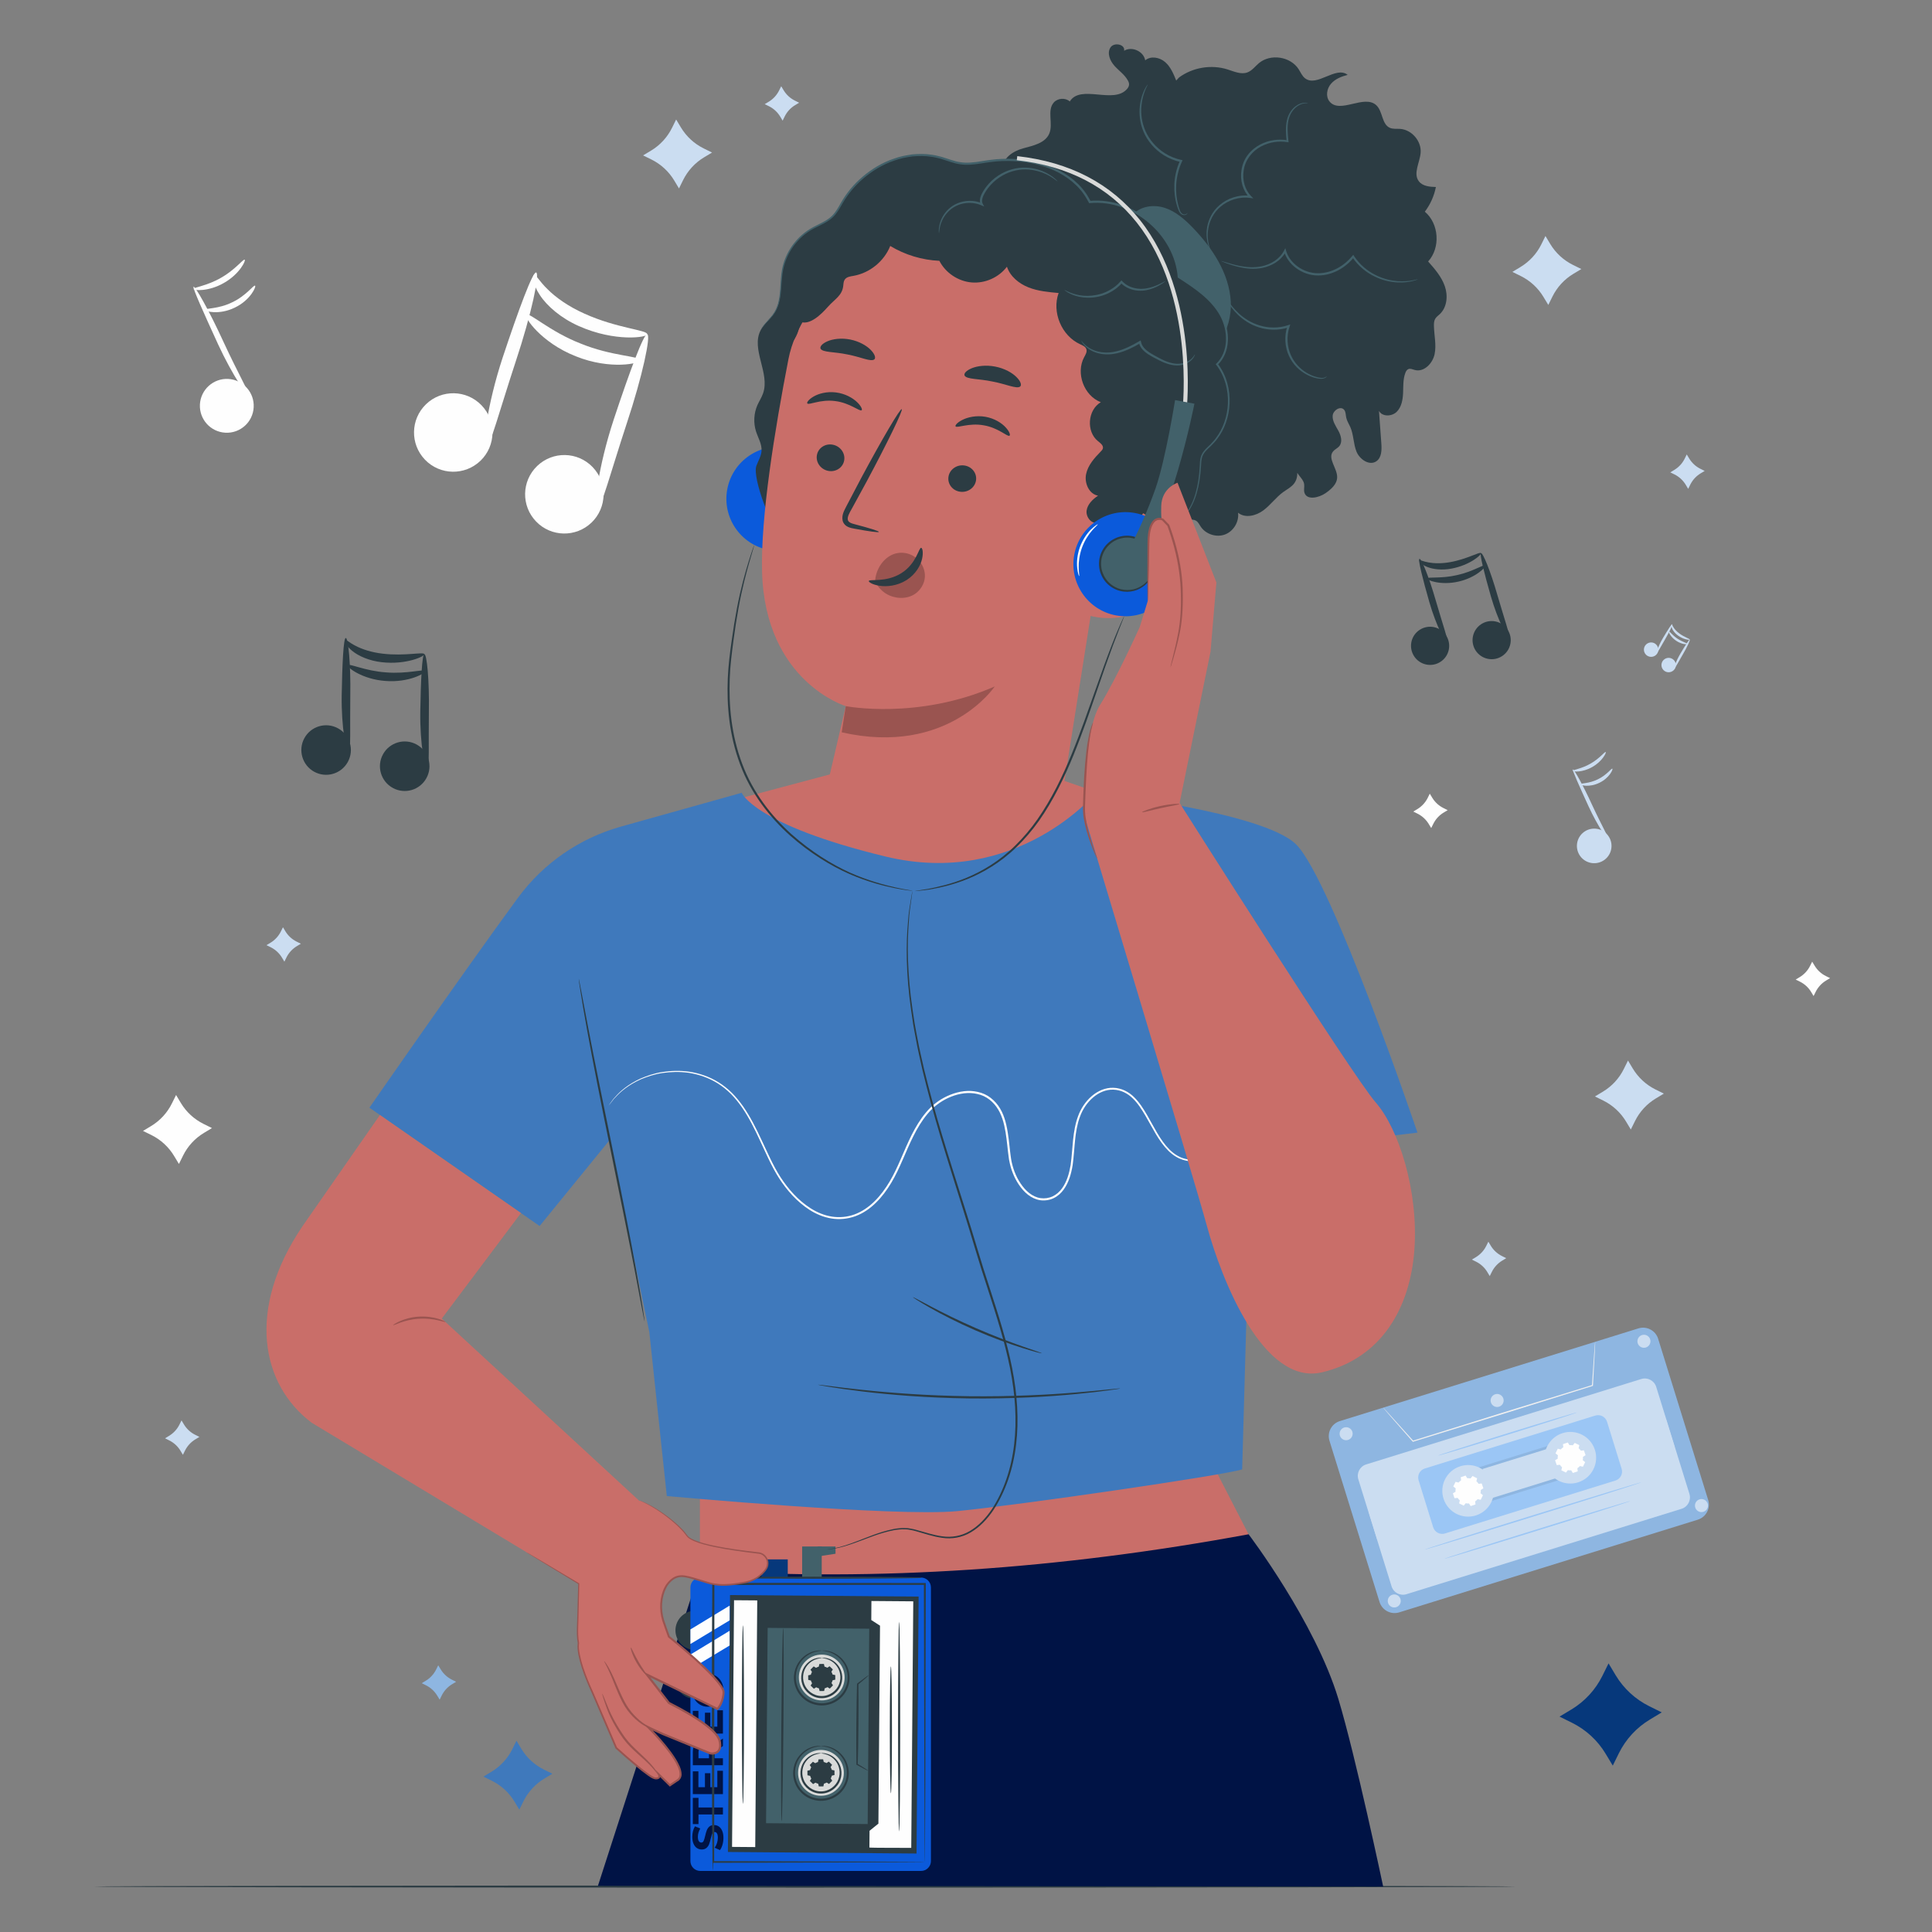 <svg xmlns="http://www.w3.org/2000/svg" xmlns:xlink="http://www.w3.org/1999/xlink" xmlns:xodm="http://www.corel.com/coreldraw/odm/2003" xml:space="preserve" width="650px" height="650px" style="shape-rendering:geometricPrecision; text-rendering:geometricPrecision; image-rendering:optimizeQuality; fill-rule:evenodd; clip-rule:evenodd" viewBox="0 0 650 650">
 <rect x="0" y="0" width="650" height="650" fill="#808080" stroke="none"/>
 <defs>
  <style type="text/css">
   <![CDATA[
    .fil15 {fill:#FEFEFE;fill-rule:nonzero}
    .fil7 {fill:#FEFEFE;fill-rule:nonzero}
    .fil5 {fill:#FEFEFE;fill-rule:nonzero}
    .fil17 {fill:#F3786E;fill-rule:nonzero}
    .fil4 {fill:#EFEFEF;fill-rule:nonzero}
    .fil0 {fill:#E5E6E5;fill-rule:nonzero}
    .fil16 {fill:#D9DAD9;fill-rule:nonzero}
    .fil12 {fill:#C96E69;fill-rule:nonzero}
    .fil13 {fill:#9A5450;fill-rule:nonzero}
    .fil11 {fill:#42616A;fill-rule:nonzero}
    .fil9 {fill:#2C3C43;fill-rule:nonzero}
    .fil14 {fill:#001345;fill-rule:nonzero}
    .fil8 {fill:#06387B;fill-rule:nonzero}
    .fil10 {fill:#0B5ADB;fill-rule:nonzero}
    .fil6 {fill:#3F79BC;fill-rule:nonzero}
    .fil1 {fill:#8EB6E1;fill-rule:nonzero}
    .fil3 {fill:#9BC6F5;fill-rule:nonzero}
    .fil2 {fill:#CBDDF1;fill-rule:nonzero}
   ]]>
  </style>
 </defs>
 <g id="Camada_x0020_1">
  <path class="fil0" d="M216.11 291.27c-0.57,2.14 -2.77,3.42 -4.91,2.86 -2.15,-0.57 -3.43,-2.77 -2.87,-4.92 0.57,-2.14 2.77,-3.43 4.92,-2.86 2.14,0.57 3.43,2.77 2.86,4.92z"></path>
  <path class="fil1" d="M450.78 478.11l100.45 -31.19c2.8,-0.86 5.77,0.7 6.63,3.49l16.84 54.24c0.87,2.79 -0.7,5.76 -3.49,6.63l-100.45 31.18c-2.79,0.87 -5.76,-0.69 -6.63,-3.49l-16.84 -54.23c-0.87,-2.8 0.7,-5.77 3.49,-6.63z"></path>
  <path class="fil2" d="M459.63 492.69l92.57 -28.74c2.11,-0.65 4.35,0.53 5.01,2.64l11.18 36.02c0.65,2.11 -0.53,4.35 -2.64,5.01l-92.56 28.73c-2.12,0.66 -4.36,-0.52 -5.01,-2.63l-11.19 -36.02c-0.65,-2.11 0.53,-4.36 2.64,-5.01z"></path>
  <path class="fil2" d="M550.99 451.91c-0.36,-1.16 0.29,-2.39 1.45,-2.75 1.15,-0.36 2.38,0.29 2.74,1.45 0.36,1.15 -0.29,2.38 -1.44,2.74 -1.16,0.36 -2.39,-0.29 -2.75,-1.44z"></path>
  <polygon class="fil2" points="460.49,508.74 560.58,477.67 563.4,486.75 463.31,517.82 "></polygon>
  <path class="fil3" d="M479.36 494.06l57.36 -17.81c1.66,-0.51 3.43,0.42 3.95,2.08l4.91 15.82c0.52,1.67 -0.41,3.44 -2.08,3.96l-57.36 17.81c-1.67,0.51 -3.44,-0.42 -3.96,-2.08l-4.91 -15.82c-0.51,-1.67 0.42,-3.44 2.09,-3.96z"></path>
  <polygon class="fil2" points="498.22,493.93 521.09,486.83 524.41,497.51 501.54,504.61 "></polygon>
  <path class="fil1" d="M498.78 494.22l3.05 9.83 22.02 -6.84 -3.05 -9.82 -22.02 6.83zm2.46 10.96l-3.58 -11.55 23.73 -7.37 3.58 11.55 -23.73 7.37z"></path>
  <path class="fil4" d="M465.35 473.59c0,-0.01 0.07,0.05 0.19,0.18 0.14,0.15 0.32,0.33 0.54,0.57 0.49,0.53 1.17,1.27 2.03,2.21 1.78,1.97 4.3,4.77 7.4,8.21l-0.18 -0.05c7.85,-2.45 18.4,-5.75 29.98,-9.37 11.78,-3.64 22.49,-6.93 30.4,-9.37l-0.12 0.15c0.31,-4.51 0.57,-8.17 0.74,-10.74 0.1,-1.24 0.17,-2.22 0.23,-2.92 0.03,-0.31 0.05,-0.56 0.07,-0.76 0.02,-0.17 0.03,-0.26 0.04,-0.26 0.01,0.01 0.01,0.09 0.01,0.27 -0.01,0.2 -0.02,0.45 -0.02,0.76 -0.04,0.7 -0.08,1.68 -0.14,2.92 -0.14,2.58 -0.34,6.24 -0.59,10.75l0 0.12 -0.12 0.03c-7.9,2.47 -18.59,5.81 -30.36,9.49 -11.6,3.58 -22.16,6.84 -30.01,9.26l-0.11 0.03 -0.07 -0.08c-3.06,-3.49 -5.54,-6.32 -7.29,-8.31 -0.83,-0.97 -1.49,-1.73 -1.96,-2.28 -0.21,-0.24 -0.37,-0.44 -0.51,-0.6 -0.11,-0.13 -0.16,-0.21 -0.15,-0.21z"></path>
  <path class="fil2" d="M501.6 471.83c-0.36,-1.16 0.29,-2.39 1.45,-2.75 1.15,-0.35 2.38,0.29 2.74,1.45 0.36,1.15 -0.29,2.38 -1.45,2.74 -1.15,0.36 -2.38,-0.29 -2.74,-1.44z"></path>
  <path class="fil2" d="M450.8 483.01c-0.36,-1.16 0.29,-2.39 1.44,-2.74 1.16,-0.36 2.39,0.28 2.75,1.44 0.35,1.16 -0.29,2.38 -1.45,2.74 -1.15,0.36 -2.38,-0.29 -2.74,-1.44z"></path>
  <path class="fil2" d="M466.99 539.27c-0.36,-1.15 0.28,-2.38 1.44,-2.74 1.15,-0.36 2.38,0.29 2.74,1.44 0.36,1.16 -0.29,2.39 -1.44,2.75 -1.16,0.35 -2.39,-0.29 -2.74,-1.45z"></path>
  <path class="fil2" d="M570.35 507.19c-0.36,-1.16 0.28,-2.39 1.44,-2.75 1.15,-0.35 2.38,0.29 2.74,1.45 0.36,1.15 -0.29,2.38 -1.44,2.74 -1.16,0.36 -2.39,-0.29 -2.74,-1.44z"></path>
  <path class="fil3" d="M483.82 489.71c-0.04,-0.12 10.4,-3.47 23.31,-7.48 12.91,-4.01 23.41,-7.15 23.44,-7.03 0.04,0.12 -10.39,3.47 -23.3,7.48 -12.91,4.01 -23.41,7.16 -23.45,7.03z"></path>
  <path class="fil3" d="M479.27 521.35c-0.03,-0.12 16.27,-5.3 36.41,-11.55 20.16,-6.25 36.52,-11.22 36.56,-11.1 0.04,0.12 -16.26,5.29 -36.42,11.55 -20.14,6.25 -36.51,11.22 -36.55,11.1z"></path>
  <path class="fil3" d="M485.87 524.45c-0.04,-0.12 13.96,-4.58 31.27,-9.95 17.32,-5.38 31.38,-9.63 31.42,-9.51 0.04,0.12 -13.96,4.58 -31.28,9.96 -17.31,5.37 -31.37,9.62 -31.41,9.5z"></path>
  <path class="fil2" d="M502.19 498.9c1.48,4.56 -1.02,9.46 -5.58,10.93 -4.57,1.48 -9.46,-1.02 -10.94,-5.58 -1.48,-4.56 1.03,-9.46 5.59,-10.93 4.56,-1.48 9.45,1.02 10.93,5.58z"></path>
  <path class="fil5" d="M490.72 498.79c0.25,-0.29 0.53,-0.54 0.84,-0.75l-0.11 -1.04 1.63 -0.56 0.55 0.89c0.37,-0.02 0.75,0 1.12,0.07l0.66 -0.81 1.55 0.76 -0.24 1.01c0.29,0.25 0.54,0.54 0.74,0.85l1.04 -0.12 0.56 1.64 -0.88 0.55c0.02,0.37 0,0.74 -0.07,1.12l0.81 0.65 -0.76 1.55 -1.02 -0.23c-0.24,0.28 -0.53,0.53 -0.84,0.74l0.11 1.04 -1.63 0.56 -0.55 -0.89c-0.37,0.03 -0.75,0 -1.12,-0.07l-0.66 0.81 -1.55 -0.76 0.24 -1.01c-0.29,-0.25 -0.53,-0.54 -0.74,-0.84l-1.04 0.11 -0.56 -1.64 0.89 -0.54c-0.03,-0.38 -0.01,-0.75 0.07,-1.13l-0.82 -0.65 0.76 -1.55 1.02 0.24z"></path>
  <path class="fil2" d="M536.58 487.76c1.48,4.57 -1.02,9.46 -5.58,10.94 -4.56,1.48 -9.46,-1.02 -10.94,-5.59 -1.47,-4.56 1.03,-9.45 5.59,-10.93 4.56,-1.48 9.46,1.02 10.93,5.58z"></path>
  <path class="fil5" d="M525.11 487.65c0.25,-0.29 0.53,-0.54 0.84,-0.74l-0.11 -1.04 1.63 -0.56 0.55 0.89c0.37,-0.03 0.75,-0.01 1.13,0.06l0.65 -0.81 1.55 0.76 -0.24 1.01c0.29,0.26 0.54,0.54 0.75,0.85l1.03 -0.11 0.56 1.63 -0.88 0.55c0.02,0.37 0,0.75 -0.07,1.12l0.81 0.66 -0.76 1.55 -1.01 -0.24c-0.25,0.29 -0.54,0.54 -0.85,0.74l0.12 1.04 -1.64 0.56 -0.55 -0.89c-0.37,0.03 -0.75,0.01 -1.12,-0.07l-0.66 0.82 -1.54 -0.76 0.23 -1.02c-0.28,-0.25 -0.53,-0.53 -0.74,-0.84l-1.04 0.11 -0.56 -1.63 0.89 -0.55c-0.03,-0.37 -0.01,-0.75 0.07,-1.12l-0.82 -0.66 0.76 -1.55 1.02 0.24z"></path>
  <path class="fil2" d="M547.72 356.81l1.62 2.7c1.82,3.02 4.47,5.46 7.63,7.03l2.82 1.39 -2.69 1.62c-3.03,1.82 -5.47,4.47 -7.03,7.64l-1.4 2.82 -1.62 -2.7c-1.82,-3.02 -4.47,-5.46 -7.63,-7.03l-2.82 -1.39 2.69 -1.62c3.03,-1.82 5.47,-4.47 7.03,-7.64l1.4 -2.82z"></path>
  <path class="fil6" d="M173.76 585.64l1.62 2.7c1.82,3.03 4.47,5.46 7.64,7.03l2.82 1.39 -2.7 1.62c-3.02,1.82 -5.46,4.47 -7.03,7.64l-1.39 2.82 -1.62 -2.7c-1.82,-3.02 -4.47,-5.46 -7.64,-7.03l-2.82 -1.39 2.7 -1.62c3.02,-1.82 5.46,-4.47 7.03,-7.64l1.39 -2.82z"></path>
  <path class="fil2" d="M519.95 79.4l1.62 2.7c1.82,3.02 4.47,5.46 7.64,7.03l2.82 1.39 -2.7 1.62c-3.03,1.82 -5.46,4.47 -7.03,7.64l-1.39 2.81 -1.63 -2.69c-1.82,-3.03 -4.47,-5.46 -7.63,-7.03l-2.82 -1.39 2.69 -1.63c3.03,-1.82 5.47,-4.46 7.04,-7.63l1.39 -2.82z"></path>
  <path class="fil2" d="M227.48 40.2l1.62 2.7c1.82,3.02 4.47,5.46 7.64,7.03l2.82 1.39 -2.7 1.62c-3.02,1.82 -5.46,4.47 -7.03,7.64l-1.39 2.82 -1.62 -2.7c-1.82,-3.02 -4.47,-5.46 -7.64,-7.03l-2.82 -1.39 2.7 -1.62c3.02,-1.82 5.46,-4.47 7.03,-7.64l1.39 -2.82z"></path>
  <path class="fil5" d="M59.24 368.41l1.62 2.7c1.82,3.02 4.47,5.46 7.63,7.02l2.82 1.4 -2.69 1.62c-3.03,1.82 -5.47,4.47 -7.03,7.64l-1.39 2.81 -1.63 -2.69c-1.82,-3.03 -4.47,-5.47 -7.63,-7.03l-2.82 -1.39 2.7 -1.63c3.02,-1.82 5.46,-4.46 7.02,-7.63l1.4 -2.82z"></path>
  <path class="fil2" d="M500.74 417.75l0.81 1.35c0.9,1.51 2.23,2.72 3.8,3.5l1.41 0.7 -1.34 0.81c-1.51,0.91 -2.73,2.23 -3.51,3.81l-0.7 1.41 -0.81 -1.35c-0.9,-1.51 -2.23,-2.73 -3.81,-3.51l-1.4 -0.69 1.34 -0.81c1.51,-0.91 2.73,-2.23 3.51,-3.81l0.7 -1.41z"></path>
  <path class="fil7" d="M609.69 323.54l0.81 1.34c0.9,1.51 2.23,2.73 3.8,3.51l1.41 0.69 -1.34 0.81c-1.51,0.91 -2.73,2.23 -3.51,3.81l-0.7 1.41 -0.81 -1.35c-0.9,-1.51 -2.23,-2.72 -3.8,-3.5l-1.41 -0.7 1.34 -0.81c1.51,-0.91 2.73,-2.23 3.51,-3.81l0.7 -1.4z"></path>
  <path class="fil7" d="M481.03 267.02l0.81 1.34c0.91,1.51 2.23,2.73 3.81,3.51l1.41 0.7 -1.35 0.81c-1.51,0.9 -2.72,2.23 -3.5,3.81l-0.7 1.4 -0.81 -1.34c-0.91,-1.51 -2.23,-2.73 -3.81,-3.51l-1.4 -0.7 1.34 -0.81c1.51,-0.91 2.73,-2.23 3.51,-3.8l0.69 -1.41z"></path>
  <path class="fil2" d="M567.49 152.89l0.81 1.35c0.91,1.51 2.23,2.72 3.81,3.5l1.41 0.7 -1.35 0.81c-1.51,0.91 -2.72,2.23 -3.5,3.81l-0.7 1.41 -0.81 -1.35c-0.91,-1.51 -2.23,-2.73 -3.81,-3.51l-1.41 -0.69 1.35 -0.81c1.51,-0.91 2.73,-2.23 3.51,-3.81l0.69 -1.41z"></path>
  <path class="fil1" d="M147.44 560.27l0.81 1.34c0.91,1.51 2.23,2.73 3.81,3.51l1.4 0.7 -1.34 0.8c-1.51,0.91 -2.73,2.24 -3.51,3.81l-0.69 1.41 -0.81 -1.34c-0.91,-1.51 -2.23,-2.73 -3.81,-3.51l-1.41 -0.7 1.34 -0.81c1.51,-0.9 2.73,-2.23 3.51,-3.81l0.7 -1.4z"></path>
  <path class="fil8" d="M541.18 559.63l2.4 4c2.7,4.48 6.63,8.1 11.32,10.42l4.18 2.06 -3.99 2.41c-4.49,2.7 -8.11,6.63 -10.43,11.32l-2.06 4.18 -2.41 -4c-2.69,-4.48 -6.63,-8.1 -11.32,-10.42l-4.18 -2.07 4 -2.4c4.48,-2.7 8.1,-6.63 10.42,-11.32l2.07 -4.18z"></path>
  <path class="fil2" d="M95.2 311.96l0.81 1.35c0.91,1.51 2.23,2.72 3.81,3.5l1.41 0.7 -1.35 0.81c-1.51,0.91 -2.73,2.23 -3.51,3.81l-0.69 1.41 -0.81 -1.35c-0.91,-1.51 -2.23,-2.73 -3.81,-3.51l-1.41 -0.69 1.35 -0.81c1.51,-0.91 2.72,-2.23 3.5,-3.81l0.7 -1.41z"></path>
  <path class="fil2" d="M262.83 29.01l0.81 1.35c0.91,1.51 2.23,2.72 3.81,3.5l1.41 0.7 -1.35 0.81c-1.51,0.91 -2.73,2.23 -3.51,3.81l-0.69 1.41 -0.81 -1.35c-0.91,-1.51 -2.23,-2.73 -3.81,-3.51l-1.41 -0.69 1.35 -0.81c1.51,-0.91 2.72,-2.23 3.5,-3.81l0.7 -1.41z"></path>
  <path class="fil2" d="M61.07 477.88l0.81 1.34c0.9,1.51 2.23,2.73 3.8,3.51l1.41 0.7 -1.34 0.81c-1.51,0.9 -2.73,2.23 -3.51,3.8l-0.7 1.41 -0.81 -1.34c-0.9,-1.51 -2.23,-2.73 -3.81,-3.51l-1.4 -0.7 1.34 -0.81c1.51,-0.91 2.73,-2.23 3.51,-3.81l0.7 -1.4z"></path>
  <path class="fil9" d="M510.07 634.71c0,0.2 -107.14,0.36 -239.27,0.36 -132.18,0 -239.3,-0.16 -239.3,-0.36 0,-0.2 107.12,-0.35 239.3,-0.35 132.13,0 239.27,0.15 239.27,0.35z"></path>
  <path class="fil7" d="M85.35 137.02c-0.26,5 -4.53,8.83 -9.52,8.56 -5,-0.26 -8.83,-4.53 -8.57,-9.52 0.27,-5 4.54,-8.83 9.53,-8.57 5,0.27 8.83,4.54 8.56,9.53z"></path>
  <path class="fil7" d="M84.2 133.94c-0.45,0.32 -5.94,-7.5 -10.83,-18.1 -4.85,-10.58 -8.68,-19.12 -8.26,-19.37 0.53,-0.3 5.23,7.97 10.06,18.51 4.85,10.52 9.49,18.66 9.03,18.96z"></path>
  <path class="fil7" d="M82.32 87.38c0.49,0.2 -1.69,4.81 -6.95,7.79 -5.23,3.04 -10.31,2.58 -10.23,2.06 -0.04,-0.58 4.53,-1.03 9.24,-3.79 4.76,-2.67 7.46,-6.39 7.94,-6.06z"></path>
  <path class="fil7" d="M85.8 96.12c0.52,0.14 -1.46,4.83 -6.8,7.37 -5.31,2.61 -10.21,1.24 -10,0.74 0.06,-0.58 4.47,-0.21 9.13,-2.53 4.72,-2.21 7.18,-5.9 7.67,-5.58z"></path>
  <path class="fil2" d="M542.17 284.91c-0.17,3.21 -2.92,5.67 -6.13,5.5 -3.21,-0.17 -5.67,-2.91 -5.5,-6.12 0.17,-3.21 2.92,-5.67 6.12,-5.5 3.21,0.17 5.68,2.91 5.51,6.12z"></path>
  <path class="fil2" d="M541.43 282.93c-0.3,0.2 -3.82,-4.82 -6.97,-11.63 -3.11,-6.8 -5.58,-12.29 -5.3,-12.45 0.34,-0.19 3.36,5.12 6.46,11.9 3.12,6.76 6.1,11.99 5.81,12.18z"></path>
  <path class="fil2" d="M540.22 253.01c0.31,0.13 -1.09,3.09 -4.47,5.01 -3.36,1.95 -6.63,1.65 -6.58,1.32 -0.02,-0.38 2.92,-0.66 5.95,-2.43 3.06,-1.72 4.79,-4.11 5.1,-3.9z"></path>
  <path class="fil2" d="M542.45 258.62c0.34,0.1 -0.93,3.11 -4.37,4.75 -3.41,1.67 -6.56,0.79 -6.43,0.47 0.04,-0.37 2.88,-0.14 5.88,-1.63 3.03,-1.42 4.61,-3.79 4.92,-3.59z"></path>
  <path class="fil7" d="M161.66 155.01c-5.26,5.06 -13.61,4.91 -18.67,-0.34 -5.06,-5.25 -4.91,-13.6 0.34,-18.67 5.25,-5.06 13.61,-4.9 18.66,0.34 5.07,5.25 4.91,13.61 -0.33,18.67z"></path>
  <path class="fil7" d="M163.49 150.58c-1.26,-0.19 0.3,-14.12 5.64,-30.32 5.35,-16.11 10.09,-28.86 11.24,-28.59 1.32,0.31 -1.54,13.95 -6.87,29.98 -5.27,15.99 -8.77,29.13 -10.01,28.93z"></path>
  <path class="fil7" d="M217.75 112.45c0.14,1.07 -10.77,2.7 -22.97,-2.73 -6.02,-2.66 -10.75,-6.75 -13.15,-10.45 -2.51,-3.7 -2.52,-6.67 -1.99,-6.77 0.68,-0.21 1.74,2.05 4.51,4.74 2.7,2.73 7.06,5.89 12.52,8.3 10.92,4.94 21.15,5.47 21.08,6.91z"></path>
  <path class="fil7" d="M199.03 175.8c-5.25,5.06 -13.61,4.91 -18.66,-0.34 -5.07,-5.25 -4.91,-13.61 0.34,-18.67 5.24,-5.06 13.6,-4.91 18.66,0.34 5.06,5.25 4.91,13.61 -0.34,18.67z"></path>
  <path class="fil7" d="M200.87 171.37c-1.26,-0.19 0.3,-14.12 5.64,-30.32 5.35,-16.12 10.08,-28.86 11.24,-28.6 1.31,0.32 -1.55,13.95 -6.88,29.99 -5.27,15.99 -8.76,29.13 -10,28.93z"></path>
  <path class="fil7" d="M215.34 121.14c0.29,1.16 -10.03,3.41 -21.64,-1.28 -11.66,-4.59 -17.6,-13.32 -16.59,-13.97 0.99,-0.91 7.79,5.63 18.28,9.71 10.42,4.26 19.86,4.2 19.95,5.54z"></path>
  <path class="fil9" d="M487.43 218.58c-0.72,3.47 -4.12,5.71 -7.59,4.99 -3.47,-0.72 -5.7,-4.12 -4.99,-7.59 0.72,-3.47 4.12,-5.7 7.59,-4.99 3.47,0.72 5.7,4.12 4.99,7.59z"></path>
  <path class="fil9" d="M486.95 216.3c-0.56,0.27 -3.76,-5.75 -6.06,-13.72 -2.28,-7.94 -3.87,-14.35 -3.34,-14.56 0.62,-0.24 3.21,6.02 5.47,13.92 2.28,7.87 4.48,14.1 3.93,14.36z"></path>
  <path class="fil9" d="M498.26 186.1c0.35,0.39 -3.58,4.04 -9.97,5.21 -3.14,0.59 -6.16,0.24 -8.15,-0.58 -2.02,-0.8 -2.84,-1.99 -2.65,-2.18 0.22,-0.27 1.26,0.35 3.11,0.67 1.83,0.35 4.45,0.42 7.31,-0.1 5.73,-1.02 9.99,-3.62 10.35,-3.02z"></path>
  <path class="fil9" d="M508.14 216.67c-0.72,3.47 -4.12,5.7 -7.59,4.98 -3.47,-0.71 -5.71,-4.11 -4.99,-7.58 0.72,-3.47 4.12,-5.71 7.59,-4.99 3.47,0.72 5.7,4.12 4.99,7.59z"></path>
  <path class="fil9" d="M507.66 214.39c-0.56,0.27 -3.76,-5.75 -6.06,-13.72 -2.28,-7.94 -3.87,-14.36 -3.34,-14.57 0.62,-0.23 3.21,6.03 5.47,13.93 2.28,7.86 4.48,14.1 3.93,14.36z"></path>
  <path class="fil9" d="M499.68 190.25c0.43,0.39 -3.09,4.12 -9.04,5.43 -5.94,1.36 -10.72,-0.52 -10.49,-1.06 0.15,-0.63 4.67,0.13 10,-1.12 5.35,-1.15 9.13,-3.76 9.53,-3.25z"></path>
  <path class="fil2" d="M556.78 220.63c-1.14,0.7 -2.64,0.35 -3.34,-0.79 -0.71,-1.14 -0.35,-2.63 0.79,-3.34 1.14,-0.7 2.63,-0.35 3.33,0.79 0.71,1.14 0.36,2.63 -0.78,3.34z"></path>
  <path class="fil2" d="M557.28 219.9c-0.22,-0.08 0.6,-2.52 2.19,-5.22 1.59,-2.68 2.93,-4.79 3.13,-4.69 0.22,0.1 -0.82,2.44 -2.4,5.11 -1.57,2.67 -2.71,4.89 -2.92,4.8z"></path>
  <path class="fil2" d="M568.5 215.17c-0.02,0.2 -2.04,0.07 -4.01,-1.38 -0.98,-0.72 -1.67,-1.63 -1.96,-2.39 -0.31,-0.76 -0.19,-1.3 -0.09,-1.29 0.13,-0.02 0.23,0.43 0.62,1.02 0.38,0.6 1.04,1.33 1.93,1.98 1.76,1.31 3.58,1.81 3.51,2.06z"></path>
  <path class="fil2" d="M562.68 225.81c-1.14,0.71 -2.64,0.36 -3.34,-0.78 -0.71,-1.14 -0.35,-2.64 0.79,-3.34 1.14,-0.71 2.63,-0.35 3.34,0.79 0.7,1.14 0.35,2.63 -0.79,3.33z"></path>
  <path class="fil2" d="M563.18 225.09c-0.22,-0.08 0.6,-2.52 2.19,-5.22 1.59,-2.69 2.94,-4.79 3.13,-4.7 0.22,0.11 -0.82,2.45 -2.4,5.12 -1.57,2.66 -2.71,4.89 -2.92,4.8z"></path>
  <path class="fil2" d="M567.73 216.64c0.01,0.22 -1.93,0.22 -3.83,-1.08 -1.92,-1.27 -2.64,-3.07 -2.44,-3.15 0.21,-0.12 1.18,1.32 2.91,2.46 1.7,1.16 3.4,1.52 3.36,1.77z"></path>
  <path class="fil9" d="M117.03 256.33c-2.2,4.04 -7.26,5.53 -11.3,3.33 -4.04,-2.21 -5.53,-7.27 -3.33,-11.31 2.21,-4.04 7.27,-5.53 11.31,-3.32 4.04,2.2 5.53,7.26 3.32,11.3z"></path>
  <path class="fil9" d="M117.3 253.32c-0.79,0.12 -2.49,-8.56 -2.34,-19.33 0.18,-10.72 0.61,-19.29 1.36,-19.34 0.85,-0.06 1.71,8.69 1.53,19.35 -0.14,10.63 0.24,19.2 -0.55,19.32z"></path>
  <path class="fil9" d="M142.76 220.09c0.28,0.62 -5.97,3.66 -14.35,2.7 -4.12,-0.46 -7.75,-2.03 -9.9,-3.8 -2.21,-1.76 -2.78,-3.54 -2.47,-3.7 0.37,-0.26 1.43,0.91 3.61,2 2.14,1.13 5.37,2.21 9.11,2.63 7.51,0.9 13.77,-0.71 14,0.17z"></path>
  <path class="fil9" d="M143.47 261.78c-2.2,4.04 -7.26,5.53 -11.3,3.32 -4.04,-2.2 -5.53,-7.26 -3.33,-11.3 2.2,-4.04 7.27,-5.53 11.31,-3.33 4.04,2.21 5.53,7.27 3.32,11.31z"></path>
  <path class="fil9" d="M143.74 258.76c-0.79,0.13 -2.49,-8.56 -2.34,-19.32 0.17,-10.72 0.61,-19.29 1.36,-19.35 0.85,-0.06 1.71,8.7 1.53,19.36 -0.15,10.63 0.24,19.2 -0.55,19.31z"></path>
  <path class="fil9" d="M142.95 225.78c0.39,0.64 -5.39,3.95 -13.27,3.32 -7.89,-0.56 -13.12,-4.69 -12.63,-5.27 0.42,-0.74 5.76,1.92 12.84,2.39 7.08,0.59 12.75,-1.23 13.06,-0.44z"></path>
  <path class="fil10" d="M279.12 171.02c-1.77,9.51 -10.91,15.78 -20.42,14.01 -9.52,-1.77 -15.79,-10.92 -14.02,-20.43 1.78,-9.51 10.92,-15.78 20.43,-14.01 9.51,1.77 15.79,10.92 14.01,20.43z"></path>
  <path class="fil9" d="M396.69 26.05c4.6,-3.38 10.83,-4.41 16.27,-2.7 2.21,0.69 4.57,1.82 6.74,1 1.55,-0.59 2.58,-2.04 3.85,-3.11 3.91,-3.27 10.61,-2.25 13.37,2.05 0.67,1.05 1.16,2.28 2.15,3.05 4,3.11 10.37,-4.3 14.34,-1.15 -2.08,0.53 -4.2,1.36 -5.61,2.99 -1.41,1.63 -1.86,4.24 -0.52,5.93 3.48,4.38 11.74,-2.52 15.79,1.32 2.19,2.07 1.78,6.36 4.53,7.57 1.07,0.47 2.29,0.28 3.45,0.36 3.91,0.27 7.21,4.1 6.91,8 -0.26,3.33 -2.64,7.04 -0.57,9.67 1.27,1.63 3.63,1.83 5.7,1.89 -0.59,3 -1.87,5.87 -3.72,8.3 4.79,4.02 5.32,12.14 1.11,16.75 2.23,2.51 4.49,5.11 5.6,8.28 1.11,3.16 0.8,7.06 -1.62,9.38 -0.56,0.52 -1.21,0.97 -1.6,1.63 -0.41,0.71 -0.45,1.58 -0.43,2.4 0.07,3.19 0.88,6.4 0.22,9.52 -0.66,3.11 -3.6,6.13 -6.67,5.29 -0.72,-0.19 -1.48,-0.58 -2.16,-0.29 -0.52,0.22 -0.81,0.76 -1.01,1.29 -0.81,2.14 -0.66,4.5 -0.76,6.78 -0.1,2.29 -0.54,4.74 -2.18,6.33 -1.65,1.59 -4.84,1.67 -5.93,-0.34 0.27,3.64 0.53,7.29 0.79,10.93 0.16,2.17 0.13,4.76 -1.65,6 -2.34,1.63 -5.62,-0.58 -6.7,-3.22 -1.07,-2.64 -0.94,-5.66 -2.08,-8.27 -0.47,-1.06 -1.14,-2.05 -1.38,-3.19 -0.19,-0.9 -0.12,-1.93 -0.71,-2.63 -1.2,-1.41 -3.71,0.16 -3.85,2 -0.13,1.84 1.06,3.48 1.94,5.1 0.89,1.62 1.46,3.8 0.24,5.2 -0.58,0.67 -1.48,1.02 -2.04,1.71 -1.97,2.38 1.46,5.67 1.37,8.75 -0.06,2.29 -2.04,4 -3.91,5.3 -2.3,1.58 -6.33,2.47 -7.11,-0.21 -0.27,-0.93 0.07,-1.93 -0.09,-2.89 -0.19,-1.11 -1.02,-1.99 -1.71,-2.89 -1.72,-2.22 -2.76,-4.96 -2.96,-7.76 1.8,3.27 3.55,7.48 1.32,10.47 -0.93,1.25 -2.39,1.97 -3.65,2.88 -2.49,1.79 -4.29,4.39 -6.75,6.21 -2.46,1.83 -6.11,2.71 -8.48,0.77 0.4,3.05 -1.53,6.25 -4.42,7.33 -2.88,1.07 -6.43,-0.08 -8.14,-2.65 -0.46,-0.7 -0.83,-1.52 -1.55,-1.97 -0.77,-0.48 -1.75,-0.41 -2.66,-0.41 -5.46,0.01 -10.79,-3.33 -13.15,-8.25 0.95,-0.16 1.91,-0.31 2.86,-0.47 -5.16,-1.64 -10.53,-3.4 -14.38,-7.21 -3.86,-3.8 -5.62,-10.31 -2.47,-14.71 1.37,-1.91 3.66,-3.71 3.19,-6 -0.33,-1.59 -1.88,-2.57 -3.28,-3.37 -5.89,-3.35 -11.77,-6.69 -17.66,-10.04 -2.86,-1.62 -5.85,-3.39 -7.43,-6.27 -1.57,-2.89 -0.98,-7.21 2.03,-8.52 -0.92,-3.17 -2.77,-6.07 -5.26,-8.25 -2.79,-2.45 -6.29,-3.95 -9.2,-6.27 -2.9,-2.32 -5.26,-5.99 -4.37,-9.59 0.88,-3.61 6.43,-5.52 8.46,-2.41 0.49,-5.59 -9.24,-7.7 -9.1,-13.3 0.12,-4.56 6.2,-5.84 9.74,-8.71 -0.32,-1.65 -1.71,-2.92 -2.08,-4.56 -0.77,-3.43 3.11,-6.02 6.51,-6.94 3.39,-0.93 7.48,-1.75 8.85,-4.99 1.4,-3.32 -0.86,-7.76 1.52,-10.46 1.32,-1.49 3.88,-1.66 5.38,-0.35 3.66,-5.88 14.73,1.04 19.26,-4.19 0.36,-0.42 0.66,-0.92 0.68,-1.47 0.03,-0.47 -0.15,-0.93 -0.38,-1.35 -1.06,-1.98 -3.02,-3.29 -4.52,-4.96 -1.51,-1.68 -2.57,-4.21 -1.4,-6.13 1.16,-1.93 5.07,-1.15 4.63,1.05 2.61,-1.61 6.59,0.19 7.1,3.22 1.87,-1.58 4.86,-1.02 6.7,0.58 1.84,1.6 2.82,3.96 3.73,6.22l0.97 -1.05z"></path>
  <path class="fil11" d="M414.08 101.44c-0.54,-9.44 -6.12,-17.89 -12.66,-24.71 -2.75,-2.86 -5.82,-5.6 -9.6,-6.82 -3.77,-1.21 -8.39,-0.54 -10.89,2.55l-0.48 6.61c-2.45,10.25 4.2,20.23 6.5,30.51 1.01,4.47 1.57,9.74 5.44,12.19 2.04,1.28 4.61,1.45 6.97,1.02 9.31,-1.67 15.26,-11.91 14.72,-21.35z"></path>
  <path class="fil9" d="M407.52 149.58c7.06,-6.91 7.93,-19.2 1.92,-27.03 4.5,-4.27 4.17,-11.88 0.96,-17.18 -3.22,-5.3 -8.61,-8.85 -13.82,-12.21 -1.07,-14.49 -15.46,-26.6 -29.92,-25.2 -5.78,-11.74 -21.07,-15.61 -34.01,-13.74 -3.17,0.46 -6.36,1.17 -9.53,0.71 -2.32,-0.33 -4.49,-1.29 -6.75,-1.92 -12.41,-3.49 -26.23,3.65 -32.82,14.72 -1.06,1.78 -1.99,3.67 -3.47,5.11 -1.94,1.88 -4.6,2.77 -6.95,4.11 -5.09,2.89 -8.79,8.1 -9.85,13.85 -0.9,4.88 -0.07,10.32 -2.77,14.49 -1.35,2.09 -3.48,3.63 -4.62,5.85 -3.29,6.42 3.22,14.37 0.84,21.19 -0.48,1.39 -1.31,2.63 -1.91,3.97 -1.21,2.76 -1.38,5.96 -0.47,8.83 0.71,2.21 2.05,4.34 1.86,6.65 -0.14,1.76 -1.15,3.31 -1.74,4.97 -1.45,4.06 5.3,21.47 8.6,24.25l107.9 16.21c8.41,-0.51 16.11,-6.98 18.07,-15.17 0.33,-1.37 0.56,-2.86 1.57,-3.83 0.86,-0.83 2.1,-1.09 3.22,-1.5 7.48,-2.76 9.67,-12.19 10.04,-20.16 0.06,-1.11 0.1,-2.26 0.53,-3.29 0.62,-1.5 1.96,-2.55 3.12,-3.68z"></path>
  <path class="fil12" d="M376.71 145.39c3.01,-19.07 -5.88,-42.73 -23.55,-54.76 -11.14,-7.59 -20.48,-8.94 -26.67,-10.56 -13.87,-3.64 -26.23,1.74 -26.23,1.74 -6.15,0.56 -30.79,17.46 -34.99,38.99 -4.65,23.91 -9.4,53.28 -8.88,71.64 1.03,36.92 28.16,45.13 28.16,45.13l-5.78 24.78 77.96 9.36 19.98 -126.32z"></path>
  <path class="fil13" d="M311.17 194.06c0.1,-1.92 -0.63,-3.77 -1.74,-5.15 -2.23,-2.77 -6.06,-3.71 -9.27,-2.28 -3.2,1.43 -5.58,5.14 -5.74,8.98 1.19,2.48 3.35,4.41 6,5.15 0.42,0.12 0.84,0.21 1.26,0.28 2.06,0.33 4.27,0.02 6.11,-1.19 1.84,-1.22 3.26,-3.43 3.38,-5.79z"></path>
  <path class="fil9" d="M274.83 153.17c-0.41,2.44 1.33,4.79 3.86,5.26 2.54,0.47 4.92,-1.12 5.33,-3.56 0.41,-2.44 -1.33,-4.79 -3.86,-5.26 -2.54,-0.48 -4.93,1.12 -5.33,3.56z"></path>
  <path class="fil9" d="M271.61 135.73c0.5,0.68 4.35,-1.46 9.34,-0.8 4.99,0.59 8.32,3.63 8.94,3.09 0.31,-0.23 -0.14,-1.4 -1.58,-2.77 -1.42,-1.36 -3.95,-2.83 -7.06,-3.22 -3.12,-0.39 -5.88,0.41 -7.54,1.39 -1.68,0.98 -2.35,2 -2.1,2.31z"></path>
  <path class="fil9" d="M295.68 178.95c0.06,-0.28 -2.97,-1.22 -7.91,-2.52 -1.26,-0.3 -2.43,-0.71 -2.54,-1.6 -0.18,-0.97 0.54,-2.27 1.35,-3.67 1.6,-2.93 3.27,-6 5.03,-9.22 7.03,-13.13 12.3,-24 11.77,-24.28 -0.53,-0.28 -6.66,10.14 -13.7,23.28 -1.7,3.24 -3.33,6.33 -4.88,9.29 -0.67,1.39 -1.71,2.92 -1.31,4.92 0.22,1 1.06,1.81 1.85,2.14 0.79,0.35 1.5,0.46 2.13,0.58 5.02,0.93 8.16,1.36 8.21,1.08z"></path>
  <path class="fil13" d="M284.55 237.57c0,0 24.13,4.73 50.12,-6.62 0,0 -15.73,23.53 -51.49,15.43l1.37 -8.81z"></path>
  <path class="fil9" d="M309.92 184.31c-0.8,-0.15 -1.52,5.27 -6.65,8.51 -5.14,3.26 -10.83,1.9 -10.97,2.65 -0.12,0.33 1.15,1.22 3.58,1.6 2.38,0.39 5.97,0.08 9.11,-1.9 3.14,-1.99 4.76,-4.98 5.24,-7.18 0.5,-2.24 0.07,-3.66 -0.31,-3.68z"></path>
  <path class="fil9" d="M276.06 117.29c0.68,1.33 4.61,1.01 9.03,1.96 4.45,0.81 7.96,2.61 9.09,1.64 0.51,-0.48 0.17,-1.73 -1.22,-3.16 -1.36,-1.41 -3.85,-2.89 -6.9,-3.5 -3.05,-0.6 -5.9,-0.19 -7.69,0.6 -1.82,0.79 -2.59,1.82 -2.31,2.46z"></path>
  <path class="fil9" d="M328.38 161.55c-0.33,2.45 -2.67,4.2 -5.24,3.9 -2.56,-0.29 -4.37,-2.51 -4.05,-4.96 0.32,-2.45 2.67,-4.2 5.23,-3.9 2.56,0.29 4.38,2.51 4.06,4.96z"></path>
  <path class="fil9" d="M339.65 146.58c-0.67,0.51 -3.73,-2.67 -8.7,-3.49 -4.95,-0.9 -9.02,1.04 -9.46,0.35 -0.22,-0.32 0.55,-1.31 2.33,-2.19 1.76,-0.89 4.61,-1.56 7.7,-1.03 3.09,0.54 5.5,2.12 6.79,3.53 1.33,1.43 1.67,2.61 1.34,2.83z"></path>
  <path class="fil9" d="M343.24 130.03c-1.16,0.96 -4.8,-0.85 -9.39,-1.68 -4.57,-0.98 -8.64,-0.68 -9.33,-2.01 -0.3,-0.64 0.5,-1.66 2.39,-2.44 1.86,-0.78 4.81,-1.18 7.96,-0.56 3.15,0.62 5.72,2.1 7.12,3.53 1.44,1.43 1.78,2.68 1.25,3.16z"></path>
  <path class="fil12" d="M366.26 178.88c0.36,-2.69 4.3,-8.64 7.01,-8.7 7.25,-0.19 19.98,2.05 17.75,20.11 -3.05,24.68 -27.2,16.53 -27.16,15.81 0.04,-0.55 1.17,-17.92 2.4,-27.22z"></path>
  <path class="fil13" d="M371.79 197.93c0.12,-0.07 0.39,0.35 1.07,0.77 0.67,0.42 1.86,0.79 3.21,0.47 2.73,-0.64 5.43,-4.5 6.1,-8.94 0.34,-2.24 0.14,-4.44 -0.44,-6.31 -0.53,-1.89 -1.54,-3.3 -2.83,-3.69 -1.27,-0.47 -2.29,0.2 -2.68,0.86 -0.42,0.65 -0.32,1.16 -0.46,1.19 -0.07,0.05 -0.47,-0.48 -0.15,-1.47 0.16,-0.48 0.52,-1.03 1.16,-1.43 0.65,-0.41 1.55,-0.55 2.46,-0.34 1.88,0.37 3.38,2.33 4.02,4.38 0.73,2.08 1.02,4.56 0.64,7.07 -0.77,4.95 -3.9,9.29 -7.59,9.88 -1.79,0.24 -3.18,-0.46 -3.85,-1.14 -0.69,-0.7 -0.76,-1.27 -0.66,-1.3z"></path>
  <path class="fil9" d="M259.6 120.4c5.39,-2.47 9.12,-6.29 9.58,-12.19 3.17,1.41 7.08,-2.4 9.38,-5.01 2.31,-2.61 4.85,-3.74 5.16,-7.2 0.06,-0.69 0.11,-1.41 0.51,-1.97 0.62,-0.88 1.83,-1.04 2.9,-1.22 5.47,-0.96 10.32,-4.9 12.38,-10.06 4.98,3.01 10.72,4.74 16.53,5 2.07,4.04 6.3,6.88 10.82,7.27 4.52,0.4 9.18,-1.67 11.91,-5.29 1.09,3.28 4.03,5.68 7.24,6.95 3.21,1.28 6.71,1.59 10.15,1.9 -2.34,6.43 0.99,14.39 7.22,17.23 0.84,0.39 1.82,0.79 2.11,1.66 0.31,0.91 -0.28,1.85 -0.74,2.7 -2.89,5.36 -0.08,12.96 5.6,15.15 -4.44,2.6 -4.97,9.89 -0.95,13.1 0.83,0.66 1.91,1.46 1.64,2.48 -0.11,0.39 -0.4,0.7 -0.68,0.98 -2.16,2.2 -4.34,4.63 -4.96,7.64 -0.62,3.02 0.99,6.71 4.02,7.24 -1.78,1.21 -3.52,2.85 -3.84,4.99 -0.31,2.14 1.57,4.61 3.67,4.09 0.89,-0.21 13.49,-1.02 14.12,-1.68 8.22,-8.56 0.81,-20.17 1.66,-32.01 0.85,-11.83 -1.76,-23.74 -6.3,-34.7 -1.9,-4.6 -4.16,-9.09 -7.2,-13.03 -3.46,-4.49 -7.86,-8.17 -12.25,-11.76 -5.72,-4.69 -11.62,-9.4 -18.54,-12.02 -12.9,-4.88 -27.36,-1.86 -40.52,2.25 -5.01,1.57 -10.02,3.31 -14.43,6.15 -5.27,3.4 -9.46,8.23 -13.21,13.26 -5.43,7.26 -10.19,15.24 -12.23,24.07l-0.75 4.03z"></path>
  <path class="fil11" d="M255.89 111.14c0,0 0.38,-0.99 1.68,-2.47 0.63,-0.75 1.49,-1.61 2.35,-2.74 0.84,-1.14 1.6,-2.62 1.99,-4.43 0.44,-1.79 0.56,-3.86 0.7,-6.11 0.14,-2.25 0.3,-4.76 1.16,-7.3 0.83,-2.53 2.24,-5.08 4.27,-7.33 1.01,-1.13 2.18,-2.18 3.49,-3.09 1.31,-0.93 2.79,-1.66 4.28,-2.39 1.47,-0.73 2.97,-1.53 4.17,-2.73 1.2,-1.2 2.05,-2.76 2.95,-4.34 1.81,-3.17 4.23,-6.19 7.25,-8.73 3,-2.55 6.53,-4.75 10.52,-6.09 1.97,-0.75 4.09,-1.14 6.23,-1.45 2.16,-0.18 4.37,-0.24 6.58,0.12 1.1,0.14 2.19,0.44 3.28,0.71 1.08,0.31 2.14,0.69 3.2,1.03 2.12,0.72 4.32,1.08 6.59,0.88 2.27,-0.14 4.54,-0.65 6.89,-0.92 2.35,-0.32 4.74,-0.38 7.15,-0.31 2.41,0.07 4.83,0.41 7.24,0.89 2.4,0.52 4.76,1.29 7.05,2.29 4.52,2.06 8.76,5.31 11.33,9.83 0.25,0.45 0.5,0.89 0.75,1.33l-0.37 -0.2c7.68,-0.73 15.2,2.31 20.66,7.1 5.5,4.78 9.15,11.51 9.66,18.44l-0.16 -0.27c2.79,1.81 5.55,3.62 8.03,5.71 2.48,2.08 4.69,4.48 6.22,7.25 1.51,2.77 2.24,5.9 2.08,8.93 -0.14,3.02 -1.31,6.01 -3.46,8.02l0.04 -0.41c3.05,3.99 4.2,8.92 3.99,13.41 -0.2,4.51 -1.71,8.73 -4.18,11.91 -0.58,0.82 -1.3,1.51 -1.96,2.22 -0.7,0.67 -1.41,1.29 -1.99,1.98 -0.59,0.68 -1.02,1.45 -1.2,2.3 -0.2,0.84 -0.22,1.71 -0.27,2.56 -0.19,3.44 -0.68,6.59 -1.5,9.33 -0.82,2.73 -1.96,5.07 -3.37,6.8 -1.39,1.74 -2.99,2.85 -4.37,3.49 -1.38,0.67 -2.55,0.85 -3.24,1.22 -0.7,0.33 -0.97,0.65 -0.99,0.63 0,0 0.25,-0.35 0.95,-0.71 0.69,-0.41 1.86,-0.62 3.2,-1.31 1.35,-0.66 2.89,-1.77 4.23,-3.49 1.37,-1.71 2.46,-4.03 3.24,-6.73 0.79,-2.72 1.25,-5.84 1.42,-9.25 0.04,-0.85 0.05,-1.74 0.26,-2.65 0.19,-0.91 0.67,-1.77 1.28,-2.5 0.61,-0.73 1.33,-1.36 2.01,-2.02 0.64,-0.7 1.34,-1.37 1.89,-2.18 2.39,-3.11 3.85,-7.23 4.03,-11.63 0.18,-4.38 -0.97,-9.16 -3.93,-13l-0.17 -0.23 0.21 -0.19c2.01,-1.9 3.11,-4.71 3.23,-7.61 0.14,-2.9 -0.56,-5.91 -2.02,-8.57 -1.48,-2.67 -3.63,-5 -6.07,-7.04 -2.45,-2.05 -5.19,-3.84 -7.98,-5.64l-0.15 -0.09 -0.01 -0.18c-0.51,-6.73 -4.06,-13.28 -9.44,-17.95 -5.33,-4.67 -12.66,-7.62 -20.1,-6.91l-0.24 0.03 -0.13 -0.24c-0.24,-0.42 -0.49,-0.85 -0.73,-1.28 -2.48,-4.36 -6.57,-7.51 -10.99,-9.53 -2.23,-0.98 -4.55,-1.73 -6.9,-2.25 -2.36,-0.47 -4.74,-0.81 -7.11,-0.88 -2.36,-0.06 -4.72,-0.02 -7.03,0.3 -2.31,0.26 -4.6,0.77 -6.93,0.91 -1.17,0.08 -2.34,0.06 -3.5,-0.1 -1.16,-0.16 -2.27,-0.47 -3.35,-0.82 -1.08,-0.34 -2.13,-0.72 -3.18,-1.03 -1.07,-0.26 -2.12,-0.55 -3.19,-0.69 -2.15,-0.36 -4.3,-0.3 -6.41,-0.14 -2.08,0.3 -4.15,0.68 -6.08,1.4 -3.92,1.31 -7.39,3.45 -10.34,5.94 -2.97,2.49 -5.35,5.43 -7.15,8.55 -0.9,1.56 -1.78,3.17 -3.06,4.44 -1.28,1.27 -2.84,2.08 -4.33,2.82 -1.5,0.72 -2.94,1.42 -4.22,2.32 -1.29,0.89 -2.43,1.9 -3.43,3 -2,2.19 -3.39,4.68 -4.22,7.15 -0.86,2.47 -1.05,4.93 -1.21,7.18 -0.16,2.26 -0.3,4.34 -0.77,6.16 -0.42,1.83 -1.21,3.35 -2.09,4.49 -0.89,1.13 -1.77,1.97 -2.42,2.71 -0.66,0.72 -1.1,1.31 -1.38,1.73 -0.28,0.41 -0.39,0.64 -0.41,0.64z"></path>
  <path class="fil11" d="M355.8 61.01c-0.04,0.05 -0.6,-0.46 -1.72,-1.21 -1.12,-0.74 -2.84,-1.7 -5.17,-2.28 -2.3,-0.6 -5.23,-0.79 -8.26,0.1 -3,0.88 -6.07,2.81 -8.26,5.7 -0.63,0.83 -1.19,1.73 -1.59,2.62 -0.39,0.9 -0.57,1.88 -0.17,2.62l0.49 0.92 -0.96 -0.41c-2.63,-1.14 -5.51,-0.99 -7.74,-0.11 -2.26,0.88 -3.84,2.5 -4.79,4.01 -0.96,1.53 -1.33,2.96 -1.5,3.93 -0.17,0.99 -0.16,1.54 -0.22,1.54 -0.02,0 -0.04,-0.14 -0.06,-0.4 -0.02,-0.27 -0.02,-0.66 0.03,-1.17 0.1,-1.01 0.4,-2.51 1.35,-4.14 0.93,-1.61 2.56,-3.38 4.95,-4.35 2.36,-0.98 5.42,-1.19 8.27,0.02l-0.46 0.51c-0.56,-1.06 -0.3,-2.28 0.12,-3.26 0.45,-1 1.02,-1.9 1.68,-2.79 2.3,-3.03 5.52,-5.02 8.68,-5.9 3.17,-0.89 6.22,-0.63 8.58,0.04 2.38,0.67 4.11,1.74 5.2,2.56 0.54,0.42 0.94,0.77 1.19,1.03 0.26,0.25 0.38,0.4 0.36,0.42z"></path>
  <path class="fil11" d="M392.04 94.63c0.02,0.03 -0.32,0.32 -0.98,0.76 -0.68,0.44 -1.68,1.04 -3.05,1.57 -1.36,0.52 -3.11,0.97 -5.11,0.82 -1.97,-0.14 -4.23,-0.9 -5.88,-2.66l0.56 -0.01c-0.28,0.29 -0.57,0.6 -0.86,0.91 -0.31,0.3 -0.64,0.57 -0.97,0.86 -2.06,1.63 -4.44,2.62 -6.67,3.01 -2.23,0.42 -4.3,0.31 -5.97,-0.04 -1.68,-0.36 -2.94,-0.95 -3.77,-1.4 -0.81,-0.5 -1.22,-0.82 -1.19,-0.86 0.07,-0.15 1.79,1.16 5.06,1.74 1.62,0.28 3.61,0.32 5.74,-0.11 2.13,-0.41 4.38,-1.38 6.33,-2.92 0.31,-0.28 0.63,-0.54 0.92,-0.81 0.27,-0.3 0.55,-0.58 0.81,-0.86l0.29 -0.31 0.27 0.29c1.47,1.6 3.54,2.34 5.38,2.51 1.87,0.19 3.55,-0.19 4.89,-0.63 2.69,-0.93 4.13,-1.98 4.2,-1.86z"></path>
  <path class="fil11" d="M402.02 119.22c0.03,0.01 -0.02,0.16 -0.12,0.45 -0.12,0.27 -0.32,0.68 -0.71,1.12 -0.73,0.88 -2.24,1.88 -4.32,2.11 -2.1,0.26 -4.56,-0.48 -6.94,-1.7 -1.2,-0.62 -2.44,-1.24 -3.69,-2.05 -1.21,-0.81 -2.5,-1.92 -2.99,-3.56 -0.03,-0.14 -0.07,-0.28 -0.1,-0.42l0.56 0.26c-2.62,1.54 -5.28,2.83 -7.9,3.42 -2.6,0.62 -5.11,0.44 -7.02,-0.21 -1.92,-0.64 -3.27,-1.67 -4,-2.51 -0.38,-0.41 -0.63,-0.77 -0.77,-1.03 -0.15,-0.25 -0.21,-0.39 -0.19,-0.41 0.06,-0.04 0.38,0.49 1.16,1.24 0.78,0.75 2.1,1.66 3.96,2.21 1.85,0.56 4.21,0.68 6.7,0.04 2.51,-0.6 5.09,-1.87 7.68,-3.4l0.43 -0.25 0.13 0.5 0.08 0.35c0.4,1.36 1.53,2.38 2.68,3.16 1.18,0.78 2.43,1.42 3.59,2.04 2.32,1.23 4.63,1.97 6.58,1.79 1.96,-0.15 3.4,-1.01 4.16,-1.78 0.78,-0.78 0.97,-1.4 1.04,-1.37z"></path>
  <path class="fil11" d="M440.12 34.7c-0.01,0.05 -0.43,-0.04 -1.2,0.06 -0.76,0.09 -1.89,0.45 -2.98,1.41 -1.09,0.94 -2.11,2.46 -2.49,4.46 -0.41,1.99 -0.24,4.32 0.04,6.85l0.04 0.4 -0.41 -0.06c-2.76,-0.46 -5.98,-0.08 -8.88,1.47 -2.88,1.52 -5.3,4.43 -5.81,8.01 -0.55,3.24 0.44,6.59 2.49,8.69l0.75 0.76 -1.06 -0.15c-3.8,-0.53 -7.45,0.81 -9.89,2.87 -2.49,2.06 -3.71,4.83 -4.15,7.15 -0.46,2.35 -0.19,4.28 0.1,5.55 0.31,1.28 0.61,1.94 0.56,1.96 -0.02,0.01 -0.11,-0.15 -0.26,-0.46 -0.16,-0.31 -0.35,-0.79 -0.54,-1.43 -0.37,-1.28 -0.72,-3.26 -0.32,-5.7 0.4,-2.41 1.61,-5.34 4.21,-7.54 2.53,-2.2 6.35,-3.66 10.4,-3.11l-0.31 0.61c-2.25,-2.28 -3.3,-5.87 -2.72,-9.31 0.28,-1.89 1.04,-3.67 2.16,-5.12 1.11,-1.47 2.54,-2.59 4.06,-3.41 3.06,-1.62 6.43,-1.97 9.31,-1.46l-0.36 0.34c-0.25,-2.54 -0.39,-4.94 0.1,-7.02 0.42,-2.08 1.57,-3.69 2.74,-4.63 1.19,-0.97 2.41,-1.29 3.2,-1.32 0.41,-0.02 0.72,0 0.92,0.05 0.2,0.04 0.3,0.07 0.3,0.08z"></path>
  <path class="fil11" d="M477.02 93.96c0.01,0.02 -0.14,0.08 -0.43,0.19 -0.3,0.09 -0.72,0.27 -1.31,0.4 -1.15,0.29 -2.9,0.57 -5.11,0.47 -2.2,-0.12 -4.88,-0.62 -7.62,-1.96 -2.75,-1.29 -5.53,-3.47 -7.59,-6.55l0.56 0.03c-2.65,3.34 -7.05,6.15 -12.1,6.14 -5.35,-0.02 -10.16,-3.65 -11.42,-8.16l0.64 0.06c-0.83,1.63 -2.12,2.9 -3.51,3.79 -1.41,0.89 -2.91,1.44 -4.35,1.75 -2.92,0.6 -5.55,0.23 -7.61,-0.21 -2.08,-0.46 -3.66,-1.03 -4.74,-1.42 -1.07,-0.4 -1.64,-0.65 -1.63,-0.69 0.01,-0.04 0.61,0.14 1.7,0.47 1.1,0.33 2.7,0.83 4.75,1.23 2.05,0.37 4.62,0.67 7.4,0.05 2.73,-0.61 5.82,-2.23 7.37,-5.28l0.41 -0.79 0.24 0.84c1.19,4.17 5.73,7.6 10.75,7.61 4.76,0.01 8.98,-2.65 11.55,-5.83l0.31 -0.37 0.26 0.4c1.96,2.97 4.62,5.11 7.27,6.4 2.64,1.34 5.24,1.89 7.39,2.06 4.34,0.3 6.8,-0.79 6.82,-0.63z"></path>
  <path class="fil11" d="M446.38 126.59c0.02,0.01 -0.06,0.19 -0.34,0.41 -0.29,0.22 -0.81,0.43 -1.48,0.44 -1.35,0 -3.25,-0.46 -5.33,-1.63 -2.05,-1.16 -4.25,-3.17 -5.58,-6.07 -1.31,-2.86 -1.69,-6.56 -0.51,-10.04l0.02 -0.08 0.48 0.48c-3.46,1.2 -7.09,0.99 -10.06,0.05 -3.01,-0.93 -5.37,-2.61 -7.06,-4.22 -1.7,-1.64 -2.78,-3.22 -3.44,-4.35 -0.66,-1.13 -0.92,-1.81 -0.88,-1.83 0.14,-0.1 1.29,2.65 4.68,5.79 1.69,1.53 4,3.09 6.9,3.95 2.87,0.87 6.33,1.04 9.61,-0.1l0.71 -0.24 -0.23 0.72 -0.02 0.07c-1.11,3.28 -0.78,6.79 0.44,9.52 1.21,2.76 3.27,4.72 5.21,5.9 1.95,1.17 3.81,1.7 5.06,1.79 1.3,0.07 1.79,-0.62 1.82,-0.56z"></path>
  <path class="fil11" d="M386.12 28.45c0.18,0.05 -1.72,2.61 -2.12,7.42 -0.18,2.37 0.1,5.28 1.36,8.17 1.25,2.86 3.54,5.64 6.62,7.56 1.73,1.08 3.6,1.81 5.44,2.2l0.45 0.1 -0.19 0.41c-1.23,2.66 -1.81,5.38 -1.96,7.84 -0.13,2.47 0.14,4.67 0.58,6.45 0.21,0.88 0.44,1.69 0.71,2.33 0.28,0.64 0.71,1.08 1.17,1.18 0.46,0.1 0.84,-0.02 1.03,-0.18 0.2,-0.15 0.25,-0.29 0.28,-0.27 0.01,0 0.01,0.16 -0.19,0.37 -0.19,0.21 -0.62,0.41 -1.17,0.32 -0.57,-0.07 -1.12,-0.59 -1.45,-1.26 -0.32,-0.69 -0.59,-1.47 -0.84,-2.38 -0.51,-1.8 -0.84,-4.05 -0.75,-6.59 0.1,-2.53 0.67,-5.36 1.93,-8.11l0.25 0.51c-1.92,-0.4 -3.88,-1.16 -5.69,-2.29 -3.21,-2 -5.58,-4.91 -6.86,-7.92 -1.28,-3.03 -1.5,-6.05 -1.25,-8.48 0.24,-2.46 0.96,-4.35 1.54,-5.58 0.31,-0.61 0.57,-1.07 0.77,-1.36 0.2,-0.3 0.32,-0.46 0.34,-0.44z"></path>
  <path class="fil12" d="M406.3 489.43l13.77 26.76c0,0 -41.34,32.82 -83.52,32.82 -42.19,0 -101.08,-20.75 -101.08,-20.75l0 -34.81 170.83 -4.02z"></path>
  <path class="fil12" d="M350.68 260.17l28.41 9.8c0,0 -35.41,32.03 -61.37,31.7 -25.97,-0.34 -62.05,-12.5 -67.78,-20.75 -5.73,-8.25 -5.34,-11.16 -5.34,-11.16l35.96 -9.59 70.12 0z"></path>
  <path class="fil14" d="M465.35 634.71c0,0 -9.22,-43.76 -15.08,-63.14 -7.85,-25.97 -30.2,-55.38 -30.2,-55.38 -63.35,11.71 -124.94,16 -184.6,12.07l-34.3 106.2 264.18 0.25z"></path>
  <path class="fil9" d="M240.44 548.52c0,3.64 -2.95,6.59 -6.6,6.59 -3.64,0 -6.59,-2.95 -6.59,-6.59 0,-3.65 2.95,-6.6 6.59,-6.6 3.65,0 6.6,2.95 6.6,6.6z"></path>
  <path class="fil9" d="M240.44 564.97c0,3.64 -2.95,6.6 -6.6,6.6 -3.64,0 -6.59,-2.96 -6.59,-6.6 0,-3.64 2.95,-6.59 6.59,-6.59 3.65,0 6.6,2.95 6.6,6.59z"></path>
  <path class="fil10" d="M309.87 629.46l-74.27 0c-1.83,0 -3.32,-1.49 -3.32,-3.33l0 -92.05c0,-1.84 1.49,-3.33 3.32,-3.33l74.27 0c1.84,0 3.33,1.49 3.33,3.33l0 92.05c0,1.84 -1.49,3.33 -3.33,3.33z"></path>
  <polygon class="fil9" points="309.06,537.16 308.36,623.6 244.9,623.08 245.61,536.64 "></polygon>
  <path class="fil15" d="M292.5 621.58c0.51,0.13 14.08,0.11 14.08,0.11l0.68 -82.94 -14.08 -0.11 -0.05 6.4 2.94 1.9 -0.54 66.6 -2.98 2.4 -0.05 5.64z"></path>
  <polygon class="fil15" points="254.77,538.44 254.09,621.43 246.29,621.37 246.96,538.38 "></polygon>
  <polygon class="fil11" points="292.45,547.96 291.92,613.68 257.73,613.4 258.27,547.68 "></polygon>
  <path class="fil16" d="M276.27 588.75c4.25,0.04 7.67,3.52 7.64,7.77 -0.03,4.26 -3.51,7.68 -7.77,7.65 -4.26,-0.04 -7.68,-3.52 -7.64,-7.77 0.03,-4.26 3.51,-7.68 7.77,-7.65z"></path>
  <path class="fil9" d="M272.95 598.38c-0.17,-0.29 -0.3,-0.6 -0.39,-0.91l-0.9 -0.2 -0.02 -1.53 0.9 -0.22c0.09,-0.32 0.21,-0.63 0.38,-0.92l-0.5 -0.78 1.07 -1.1 0.79 0.49c0.29,-0.17 0.6,-0.3 0.92,-0.39l0.19 -0.91 1.54 -0.01 0.21 0.9c0.32,0.08 0.63,0.21 0.93,0.37l0.77 -0.5 1.1 1.08 -0.49 0.79c0.18,0.28 0.31,0.6 0.39,0.91l0.91 0.2 0.01 1.53 -0.9 0.22c-0.08,0.32 -0.2,0.63 -0.37,0.92l0.5 0.78 -1.08 1.1 -0.78 -0.49c-0.29,0.17 -0.6,0.3 -0.92,0.39l-0.2 0.91 -1.53 0.01 -0.21 -0.9c-0.32,-0.08 -0.64,-0.21 -0.93,-0.37l-0.78 0.5 -1.09 -1.08 0.48 -0.79z"></path>
  <path class="fil9" d="M276.28 587.41c0,0.08 -0.81,0.04 -2.18,0.4 -1.35,0.35 -3.32,1.26 -4.85,3.27 -1.53,1.94 -2.4,5.16 -1.26,8.28 0.54,1.54 1.57,3.02 3.01,4.07 1.42,1.08 3.24,1.69 5.13,1.72 1.89,0 3.72,-0.58 5.16,-1.64 1.45,-1.03 2.51,-2.48 3.08,-4.01 1.19,-3.11 0.37,-6.34 -1.13,-8.31 -1.49,-2.04 -3.45,-2.97 -4.79,-3.35 -1.37,-0.38 -2.18,-0.35 -2.17,-0.43 0,-0.03 0.2,-0.04 0.58,-0.04 0.38,-0.01 0.95,0.04 1.66,0.2 1.4,0.31 3.49,1.2 5.13,3.32 1.63,2.04 2.58,5.48 1.34,8.84 -0.6,1.65 -1.72,3.23 -3.29,4.35 -1.54,1.15 -3.53,1.79 -5.58,1.79 -2.04,-0.03 -4.01,-0.71 -5.54,-1.88 -1.54,-1.15 -2.65,-2.74 -3.22,-4.4 -1.18,-3.38 -0.18,-6.81 1.49,-8.82 1.67,-2.09 3.77,-2.95 5.18,-3.24 0.71,-0.15 1.28,-0.18 1.67,-0.17 0.38,0.01 0.58,0.02 0.58,0.05z"></path>
  <path class="fil9" d="M276.26 589.86c0,0.07 -0.59,0.06 -1.58,0.33 -0.98,0.27 -2.4,0.94 -3.49,2.39 -1.09,1.41 -1.71,3.72 -0.89,5.97 0.75,2.22 3.1,4.15 5.85,4.15 2.76,0.05 5.13,-1.85 5.92,-4.06 0.86,-2.23 0.28,-4.55 -0.79,-5.98 -1.07,-1.47 -2.48,-2.16 -3.45,-2.44 -0.99,-0.29 -1.58,-0.29 -1.57,-0.36 0,-0.02 0.14,-0.04 0.42,-0.04 0.28,-0.02 0.7,0.01 1.22,0.13 1.03,0.21 2.57,0.86 3.78,2.41 1.21,1.5 1.92,4.03 1.01,6.51 -0.83,2.46 -3.47,4.6 -6.54,4.55 -3.08,0 -5.68,-2.18 -6.47,-4.65 -0.87,-2.5 -0.12,-5.02 1.11,-6.5 1.24,-1.53 2.79,-2.15 3.82,-2.35 0.52,-0.1 0.94,-0.13 1.22,-0.11 0.28,0.01 0.43,0.03 0.43,0.05z"></path>
  <path class="fil16" d="M276.53 556.67c4.25,0.03 7.67,3.51 7.64,7.76 -0.03,4.26 -3.51,7.68 -7.77,7.65 -4.25,-0.04 -7.68,-3.51 -7.64,-7.77 0.03,-4.26 3.51,-7.68 7.77,-7.64z"></path>
  <path class="fil9" d="M273.22 566.3c-0.18,-0.29 -0.31,-0.6 -0.4,-0.92l-0.9 -0.2 -0.02 -1.53 0.9 -0.21c0.09,-0.32 0.21,-0.64 0.38,-0.93l-0.5 -0.78 1.07 -1.09 0.79 0.48c0.29,-0.17 0.6,-0.3 0.92,-0.39l0.2 -0.9 1.53 -0.02 0.21 0.91c0.32,0.08 0.63,0.2 0.93,0.37l0.78 -0.5 1.09 1.07 -0.49 0.79c0.18,0.29 0.31,0.6 0.39,0.92l0.91 0.19 0.01 1.54 -0.9 0.21c-0.08,0.32 -0.2,0.63 -0.37,0.93l0.5 0.77 -1.07 1.1 -0.79 -0.49c-0.29,0.18 -0.6,0.3 -0.92,0.39l-0.2 0.91 -1.53 0.01 -0.21 -0.9c-0.32,-0.08 -0.64,-0.2 -0.93,-0.37l-0.78 0.5 -1.09 -1.07 0.49 -0.79z"></path>
  <path class="fil9" d="M276.54 555.32c0,0.08 -0.81,0.04 -2.18,0.4 -1.35,0.36 -3.32,1.26 -4.85,3.27 -1.53,1.95 -2.4,5.16 -1.26,8.29 0.54,1.54 1.58,3.01 3.01,4.06 1.42,1.08 3.25,1.69 5.13,1.73 1.89,0 3.72,-0.59 5.16,-1.65 1.45,-1.02 2.51,-2.48 3.08,-4.01 1.19,-3.11 0.37,-6.33 -1.13,-8.3 -1.49,-2.04 -3.45,-2.98 -4.79,-3.36 -1.37,-0.38 -2.18,-0.35 -2.17,-0.43 0,-0.02 0.2,-0.04 0.58,-0.04 0.38,-0.01 0.95,0.04 1.66,0.21 1.4,0.3 3.49,1.2 5.13,3.31 1.63,2.04 2.58,5.48 1.34,8.84 -0.59,1.65 -1.72,3.23 -3.29,4.35 -1.54,1.15 -3.53,1.79 -5.57,1.79 -2.04,-0.03 -4.02,-0.7 -5.55,-1.88 -1.54,-1.14 -2.65,-2.74 -3.21,-4.4 -1.19,-3.38 -0.19,-6.8 1.48,-8.82 1.67,-2.09 3.77,-2.95 5.18,-3.23 0.72,-0.15 1.29,-0.19 1.67,-0.18 0.38,0.01 0.58,0.03 0.58,0.05z"></path>
  <path class="fil9" d="M276.52 557.78c0,0.07 -0.59,0.05 -1.58,0.33 -0.97,0.26 -2.39,0.93 -3.49,2.38 -1.09,1.41 -1.71,3.73 -0.89,5.97 0.75,2.22 3.1,4.15 5.85,4.15 2.76,0.05 5.13,-1.84 5.92,-4.06 0.86,-2.23 0.28,-4.55 -0.79,-5.97 -1.07,-1.48 -2.48,-2.16 -3.45,-2.45 -0.98,-0.29 -1.58,-0.28 -1.57,-0.35 0,-0.03 0.14,-0.04 0.42,-0.05 0.28,-0.01 0.7,0.02 1.22,0.13 1.03,0.21 2.57,0.86 3.78,2.41 1.21,1.5 1.92,4.03 1.01,6.52 -0.83,2.45 -3.47,4.59 -6.54,4.54 -3.08,0 -5.68,-2.18 -6.47,-4.65 -0.87,-2.5 -0.12,-5.02 1.11,-6.5 1.24,-1.53 2.79,-2.15 3.82,-2.35 0.53,-0.1 0.94,-0.12 1.22,-0.11 0.28,0.01 0.43,0.03 0.43,0.06z"></path>
  <path class="fil9" d="M292.26 563.61c0.03,0.04 -0.29,0.35 -0.9,0.89 -0.61,0.54 -1.51,1.31 -2.64,2.26l0.09 -0.19c0.05,3.25 0.05,8 0.01,13.29 -0.04,5.53 -0.13,10.48 -0.24,13.72l-0.12 -0.2c2.31,1.4 3.65,2.27 3.6,2.34 -0.04,0.08 -1.46,-0.65 -3.82,-1.94l-0.12 -0.07 0 -0.14c-0.05,-3.24 -0.06,-8.19 -0.02,-13.72 0.05,-5.28 0.13,-10.04 0.23,-13.28l0 -0.12 0.09 -0.07c1.17,-0.9 2.12,-1.61 2.78,-2.08 0.66,-0.48 1.03,-0.72 1.06,-0.69z"></path>
  <path class="fil9" d="M263.49 547.68c0.2,0.01 0.24,14.6 0.09,32.59 -0.14,18 -0.42,32.59 -0.62,32.59 -0.19,0 -0.24,-14.59 -0.09,-32.59 0.15,-18 0.42,-32.59 0.62,-32.59z"></path>
  <polygon class="fil11" points="269.87,530.75 276.46,530.75 276.46,520.3 269.87,520.3 "></polygon>
  <polygon class="fil11" points="281.1,522.74 275.09,523.66 275.09,520.3 281.1,520.3 "></polygon>
  <path class="fil14" d="M242.22 622.44l-1.77 -0.8c0.32,-0.43 0.58,-0.95 0.77,-1.54 0.19,-0.6 0.29,-1.2 0.29,-1.8 0,-0.66 -0.1,-1.16 -0.3,-1.48 -0.19,-0.31 -0.46,-0.47 -0.79,-0.47 -0.24,0 -0.44,0.09 -0.6,0.28 -0.15,0.19 -0.28,0.43 -0.38,0.72 -0.1,0.3 -0.2,0.69 -0.32,1.2 -0.18,0.77 -0.37,1.4 -0.55,1.89 -0.18,0.5 -0.48,0.92 -0.88,1.27 -0.41,0.35 -0.95,0.53 -1.62,0.53 -0.59,0 -1.12,-0.16 -1.6,-0.48 -0.48,-0.32 -0.86,-0.8 -1.14,-1.44 -0.28,-0.64 -0.42,-1.43 -0.42,-2.35 0,-0.65 0.08,-1.28 0.23,-1.9 0.16,-0.61 0.38,-1.16 0.67,-1.62l1.78 0.72c-0.53,0.94 -0.8,1.88 -0.8,2.81 0,0.66 0.11,1.14 0.32,1.46 0.21,0.31 0.49,0.47 0.84,0.47 0.35,0 0.61,-0.18 0.78,-0.55 0.17,-0.36 0.33,-0.91 0.5,-1.65 0.18,-0.78 0.36,-1.41 0.55,-1.9 0.18,-0.49 0.47,-0.91 0.86,-1.27 0.4,-0.35 0.94,-0.52 1.61,-0.52 0.58,0 1.11,0.16 1.59,0.48 0.47,0.32 0.85,0.81 1.13,1.46 0.28,0.64 0.42,1.43 0.42,2.35 0,0.81 -0.11,1.58 -0.32,2.33 -0.22,0.75 -0.5,1.35 -0.85,1.8z"></path>
  <polygon class="fil14" points="235,613.7 233.09,613.7 233.09,604.87 235,604.87 235,608.11 243.22,608.11 243.22,610.46 235,610.46 "></polygon>
  <polygon class="fil14" points="243.22,603.61 233.09,603.61 233.09,595.95 234.97,595.95 234.97,601.28 237.17,601.28 237.17,596.57 238.99,596.57 238.99,601.28 241.34,601.28 241.34,595.76 243.22,595.76 "></polygon>
  <path class="fil14" d="M243.22 593.9l-10.13 0 0 -4.39c0,-0.9 0.15,-1.68 0.44,-2.34 0.3,-0.66 0.73,-1.17 1.28,-1.53 0.55,-0.35 1.2,-0.53 1.95,-0.53 0.75,0 1.41,0.18 1.95,0.54 0.55,0.36 0.96,0.88 1.25,1.54l3.26 -2.27 0 2.52 -2.82 1.95 0 2.16 2.82 0 0 2.35zm-6.46 -6.42c-0.57,0 -1,0.18 -1.31,0.55 -0.3,0.37 -0.45,0.9 -0.45,1.61l0 1.91 3.53 0 0 -1.91c0,-0.71 -0.16,-1.24 -0.46,-1.61 -0.31,-0.37 -0.75,-0.55 -1.31,-0.55z"></path>
  <polygon class="fil14" points="243.22,583.25 233.09,583.25 233.09,575.6 234.97,575.6 234.97,580.92 237.17,580.92 237.17,576.22 238.99,576.22 238.99,580.92 241.34,580.92 241.34,575.41 243.22,575.41 "></polygon>
  <path class="fil14" d="M238.15 574.21c-0.99,0 -1.89,-0.24 -2.68,-0.72 -0.8,-0.47 -1.42,-1.14 -1.88,-1.98 -0.45,-0.85 -0.68,-1.79 -0.68,-2.85 0,-1.05 0.23,-2 0.68,-2.83 0.46,-0.84 1.08,-1.5 1.88,-1.99 0.79,-0.48 1.69,-0.72 2.68,-0.72 1,0 1.89,0.24 2.69,0.72 0.79,0.49 1.42,1.15 1.87,1.99 0.45,0.83 0.68,1.78 0.68,2.83 0,1.06 -0.23,2 -0.68,2.85 -0.45,0.84 -1.08,1.51 -1.87,1.98 -0.8,0.48 -1.69,0.72 -2.69,0.72zm0 -8.72c-0.62,0 -1.18,0.14 -1.68,0.42 -0.49,0.27 -0.87,0.65 -1.15,1.13 -0.27,0.48 -0.41,1.02 -0.41,1.62 0,0.6 0.14,1.14 0.41,1.62 0.28,0.49 0.66,0.87 1.15,1.14 0.5,0.28 1.06,0.41 1.68,0.41 0.63,0 1.19,-0.13 1.68,-0.41 0.49,-0.27 0.88,-0.65 1.15,-1.14 0.28,-0.48 0.42,-1.02 0.42,-1.62 0,-0.6 -0.14,-1.14 -0.42,-1.62 -0.27,-0.48 -0.66,-0.86 -1.15,-1.13 -0.49,-0.28 -1.05,-0.42 -1.68,-0.42z"></path>
  <polygon class="fil15" points="232.28,561.56 245.47,553.61 245.47,548.66 232.28,556.67 "></polygon>
  <polygon class="fil15" points="232.28,553.11 245.47,545.15 245.47,540.2 232.28,548.21 "></polygon>
  <path class="fil9" d="M239.87 629.44c-0.19,0 -0.35,-22.08 -0.35,-49.32 0,-27.24 0.16,-49.32 0.35,-49.32 0.2,0 0.36,22.08 0.36,49.32 0,27.24 -0.16,49.32 -0.36,49.32z"></path>
  <path class="fil9" d="M311.15 626.43c0,0 -0.01,-0.16 -0.02,-0.45 -0.01,-0.32 -0.01,-0.76 -0.02,-1.33 -0.01,-1.18 -0.02,-2.89 -0.04,-5.1 -0.02,-4.47 -0.05,-10.97 -0.08,-19.19 -0.04,-16.45 -0.1,-39.79 -0.16,-67.46l0.32 0.32c-21.32,0.01 -45.55,0.02 -71.16,0.04l0 0 0.36 -0.36c-0.03,34.79 -0.05,67.05 -0.07,93.53l-0.29 -0.29c21.46,0.06 39.21,0.12 51.63,0.16 6.2,0.03 11.06,0.05 14.4,0.07 1.65,0.01 2.92,0.02 3.8,0.03 0.87,0.01 1.33,0.03 1.33,0.03 0,0 -0.42,0.03 -1.26,0.04 -0.88,0 -2.12,0.02 -3.75,0.03 -3.33,0.02 -8.17,0.04 -14.34,0.08 -12.46,0.03 -30.27,0.09 -51.81,0.15l-0.3 0 0 -0.3c-0.02,-26.48 -0.04,-58.74 -0.06,-93.53l0 -0.36 0.36 0c25.61,0.01 49.84,0.03 71.16,0.04l0.32 0 0 0.32c-0.06,27.76 -0.12,51.17 -0.16,67.67 -0.04,8.19 -0.07,14.67 -0.09,19.12 -0.01,2.18 -0.02,3.87 -0.03,5.04 -0.01,0.55 -0.02,0.97 -0.02,1.28 -0.01,0.29 -0.01,0.43 -0.02,0.42z"></path>
  <path class="fil9" d="M302.5 616.21c-0.19,0 -0.36,-15.81 -0.36,-35.3 0,-19.51 0.17,-35.31 0.36,-35.31 0.2,0 0.36,15.8 0.36,35.31 0,19.49 -0.16,35.3 -0.36,35.3z"></path>
  <path class="fil9" d="M299.73 603.37c-0.2,0 -0.36,-9.58 -0.36,-21.39 0,-11.82 0.16,-21.39 0.36,-21.39 0.2,0 0.36,9.57 0.36,21.39 0,11.81 -0.16,21.39 -0.36,21.39z"></path>
  <path class="fil9" d="M249.95 606.95c-0.19,0 -0.35,-13.48 -0.35,-30.09 0,-16.63 0.16,-30.1 0.35,-30.1 0.2,0 0.36,13.47 0.36,30.1 0,16.61 -0.16,30.09 -0.36,30.09z"></path>
  <polygon class="fil8" points="256.15,530.8 265.03,530.8 265.03,524.64 256.15,524.64 "></polygon>
  <polygon class="fil17" points="243.13,530.8 252.01,530.8 252.01,524.64 243.13,524.64 "></polygon>
  <path class="fil9" d="M307.73 530.8c0,-0.02 0.17,-0.04 0.53,-0.06 0.43,-0.01 0.96,-0.03 1.63,-0.05l0 0.22c-4.97,0.14 -19.39,0.25 -36.37,0.25 -10.6,-0.04 -20.19,-0.08 -27.25,-0.11 -3.41,-0.05 -6.21,-0.08 -8.26,-0.11 -0.91,-0.03 -1.65,-0.05 -2.25,-0.07 -0.51,-0.02 -0.78,-0.05 -0.78,-0.07 0,-0.03 0.27,-0.05 0.78,-0.07 0.6,-0.02 1.34,-0.04 2.25,-0.07 2.05,-0.03 4.85,-0.07 8.26,-0.11 7.06,-0.03 16.65,-0.07 27.25,-0.11 16.98,0 31.4,0.1 36.37,0.25l0 0.22c-0.67,-0.02 -1.2,-0.04 -1.63,-0.05 -0.36,-0.02 -0.53,-0.04 -0.53,-0.06z"></path>
  <path class="fil6" d="M476.89 381.06c0,0 -28.76,-84.84 -40.78,-96.92 -10.98,-11.04 -67.37,-17.41 -67.37,-17.41 0,0 -26.62,32.14 -70.85,21.43 -44.22,-10.71 -48.36,-21.43 -48.36,-21.43l-40.59 11.36c-13.95,3.9 -26.19,12.36 -34.75,24.05 -19.51,26.64 -49.9,70.53 -49.9,70.53l57.26 39.81 23.52 -28.88 13.39 64.59 5.88 55.14c0,0 77.01,7.08 97.74,5.07 20.73,-2.01 89.55,-12.03 95.83,-14.04l3 -106.61 55.98 -6.69z"></path>
  <path class="fil9" d="M275.18 465.88c0,0.02 0.35,0.1 1.02,0.22 0.74,0.13 1.72,0.3 2.93,0.5 2.55,0.43 6.25,0.96 10.84,1.52 9.17,1.12 21.92,2.19 36.02,2.37 14.11,0.17 26.88,-0.59 36.08,-1.48 4.6,-0.45 8.31,-0.88 10.87,-1.25 1.22,-0.18 2.2,-0.32 2.94,-0.43 0.67,-0.11 1.03,-0.17 1.02,-0.2 0,-0.03 -0.36,-0.01 -1.04,0.05 -0.75,0.07 -1.73,0.17 -2.95,0.29 -2.57,0.28 -6.29,0.63 -10.89,1.01 -9.2,0.76 -21.94,1.43 -36.02,1.26 -14.08,-0.18 -26.8,-1.16 -35.97,-2.15 -4.59,-0.49 -8.3,-0.93 -10.86,-1.28 -1.22,-0.15 -2.2,-0.27 -2.95,-0.36 -0.68,-0.07 -1.03,-0.1 -1.04,-0.07z"></path>
  <path class="fil9" d="M307.1 436.39c-0.02,0.05 0.53,0.42 1.54,1.07 1.02,0.64 2.51,1.54 4.38,2.6 3.74,2.12 9.03,4.85 15.05,7.48 6.02,2.62 11.63,4.63 15.73,5.92 2.05,0.65 3.72,1.13 4.88,1.44 1.17,0.3 1.82,0.45 1.83,0.4 0.02,-0.05 -0.61,-0.29 -1.74,-0.68 -1.28,-0.44 -2.89,-1 -4.8,-1.66 -4.05,-1.42 -9.6,-3.5 -15.6,-6.11 -6,-2.61 -11.3,-5.26 -15.09,-7.26 -1.79,-0.95 -3.3,-1.75 -4.49,-2.38 -1.06,-0.57 -1.66,-0.86 -1.69,-0.82z"></path>
  <path class="fil15" d="M444.5 368.11c-0.09,0.07 -0.4,-1.29 -2.24,-2.84 -1.82,-1.52 -5.54,-2.69 -9.98,-1.55 -2.21,0.52 -4.52,1.7 -6.5,3.64 -2.03,1.88 -3.84,4.32 -5.58,7.05 -1.77,2.72 -3.47,5.78 -5.79,8.69 -2.36,2.83 -5.39,5.59 -9.36,6.96 -1.97,0.66 -4.19,0.89 -6.33,0.35 -2.16,-0.48 -4.12,-1.74 -5.72,-3.34 -3.23,-3.25 -5.21,-7.57 -7.63,-11.7 -1.22,-2.05 -2.51,-4.14 -4.27,-5.83 -1.73,-1.72 -4.04,-2.88 -6.54,-2.94 -2.49,-0.09 -4.95,1.01 -6.88,2.69 -1.95,1.69 -3.45,3.94 -4.35,6.43 -1.88,5.05 -1.68,10.68 -2.46,16.33 -0.46,2.81 -1.25,5.7 -2.99,8.14 -0.87,1.21 -2.02,2.26 -3.4,2.92 -1.38,0.66 -2.95,0.9 -4.48,0.69 -1.53,-0.22 -2.96,-0.92 -4.17,-1.86 -1.21,-0.95 -2.2,-2.13 -3.06,-3.39 -1.7,-2.54 -2.8,-5.47 -3.31,-8.52 -0.45,-3.03 -0.65,-6.09 -1.15,-9.11 -0.5,-3 -1.28,-6.06 -3.07,-8.53 -0.88,-1.24 -2,-2.29 -3.27,-3.08 -1.28,-0.79 -2.74,-1.24 -4.22,-1.45 -2.98,-0.42 -6.03,0.29 -8.73,1.52 -2.72,1.26 -5.11,3.12 -6.99,5.4 -1.9,2.27 -3.41,4.82 -4.72,7.43 -2.64,5.24 -4.49,10.77 -7.43,15.69 -1.47,2.45 -3.15,4.76 -5.17,6.72 -1.98,1.98 -4.34,3.6 -6.93,4.55 -2.6,0.95 -5.4,1.2 -8.06,0.77 -2.66,-0.43 -5.14,-1.49 -7.33,-2.88 -4.39,-2.82 -7.73,-6.72 -10.35,-10.77 -2.6,-4.11 -4.39,-8.43 -6.3,-12.46 -1.87,-4.05 -3.78,-7.89 -6.1,-11.24 -1.16,-1.67 -2.41,-3.22 -3.77,-4.59 -1.38,-1.36 -2.85,-2.54 -4.39,-3.51 -3.1,-1.94 -6.45,-3.02 -9.63,-3.54 -3.2,-0.46 -6.24,-0.35 -8.97,0.05 -2.75,0.4 -5.15,1.25 -7.26,2.11 -4.17,1.87 -6.93,4.23 -8.51,6.01 -0.21,0.22 -0.41,0.42 -0.6,0.61 -0.16,0.21 -0.31,0.41 -0.45,0.59 -0.27,0.35 -0.51,0.66 -0.7,0.9 -0.38,0.49 -0.59,0.73 -0.59,0.73 0,0 0.17,-0.27 0.53,-0.77 0.19,-0.25 0.41,-0.56 0.68,-0.93 0.13,-0.19 0.28,-0.39 0.44,-0.6 0.18,-0.2 0.37,-0.4 0.58,-0.62 1.56,-1.83 4.32,-4.25 8.51,-6.17 2.11,-0.89 4.54,-1.77 7.31,-2.19 2.77,-0.43 5.84,-0.57 9.09,-0.11 3.23,0.5 6.64,1.58 9.81,3.55 1.58,0.97 3.09,2.18 4.49,3.55 1.39,1.39 2.66,2.96 3.85,4.64 2.35,3.38 4.29,7.25 6.18,11.3 1.92,4.03 3.73,8.34 6.3,12.37 2.59,3.99 5.9,7.82 10.19,10.55 2.14,1.35 4.54,2.38 7.1,2.78 2.55,0.41 5.23,0.17 7.72,-0.75 5.03,-1.87 8.89,-6.21 11.74,-11 2.88,-4.83 4.74,-10.36 7.39,-15.65 1.33,-2.64 2.86,-5.25 4.81,-7.58 1.93,-2.35 4.42,-4.29 7.23,-5.58 2.8,-1.28 5.97,-2.03 9.13,-1.59 1.56,0.22 3.12,0.71 4.49,1.54 1.36,0.86 2.55,1.97 3.49,3.28 1.89,2.63 2.68,5.79 3.18,8.83 0.51,3.07 0.71,6.13 1.16,9.12 0.49,2.94 1.55,5.8 3.19,8.23 1.6,2.42 3.92,4.55 6.74,4.95 1.38,0.19 2.82,-0.02 4.08,-0.62 1.26,-0.6 2.32,-1.56 3.14,-2.69 1.64,-2.29 2.42,-5.1 2.88,-7.84 0.77,-5.54 0.57,-11.25 2.51,-16.45 0.94,-2.59 2.51,-4.93 4.55,-6.7 2.02,-1.76 4.64,-2.93 7.32,-2.83 2.66,0.06 5.16,1.33 6.95,3.13 1.82,1.77 3.13,3.9 4.36,5.98 2.41,4.15 4.38,8.45 7.5,11.6 1.54,1.55 3.41,2.75 5.45,3.21 2.03,0.53 4.15,0.32 6.05,-0.32 3.83,-1.29 6.84,-3.99 9.17,-6.76 2.29,-2.85 4.01,-5.9 5.8,-8.61 1.77,-2.74 3.61,-5.19 5.69,-7.09 2.02,-1.95 4.42,-3.16 6.66,-3.66 4.53,-1.12 8.31,0.12 10.14,1.7 0.91,0.8 1.46,1.57 1.75,2.12 0.27,0.55 0.4,0.84 0.4,0.84z"></path>
  <path class="fil9" d="M216.86 444.56c-0.02,0.01 -0.11,-0.39 -0.27,-1.16 -0.16,-0.83 -0.37,-1.95 -0.65,-3.36 -0.56,-2.98 -1.36,-7.19 -2.35,-12.35 -2,-10.43 -4.92,-24.8 -8.15,-40.67 -3.24,-15.88 -6.08,-30.28 -7.96,-40.73 -0.94,-5.23 -1.67,-9.46 -2.12,-12.4 -0.22,-1.42 -0.39,-2.55 -0.52,-3.38 -0.11,-0.77 -0.15,-1.18 -0.13,-1.19 0.03,0 0.12,0.4 0.27,1.17 0.16,0.83 0.38,1.94 0.65,3.35 0.57,2.99 1.37,7.19 2.35,12.35 2,10.43 4.92,24.8 8.16,40.68 3.24,15.88 6.08,30.27 7.95,40.73 0.95,5.22 1.67,9.46 2.13,12.39 0.21,1.42 0.39,2.55 0.51,3.39 0.11,0.77 0.16,1.18 0.13,1.18z"></path>
  <path class="fil10" d="M395.87 193.03c-1.77,9.51 -10.92,15.78 -20.43,14.01 -9.51,-1.78 -15.78,-10.92 -14.01,-20.43 1.77,-9.51 10.92,-15.79 20.43,-14.01 9.51,1.77 15.78,10.92 14.01,20.43z"></path>
  <path class="fil16" d="M399.21 138.12l-1.37 -0.16c0.05,-0.38 4.27,-38.31 -15.39,-63.08 -9.51,-11.99 -23.09,-19.05 -40.36,-20.98l0.16 -1.37c17.64,1.98 31.53,9.21 41.28,21.5 20.02,25.23 15.72,63.7 15.68,64.09z"></path>
  <path class="fil11" d="M388.19 191.35c-0.92,4.96 -5.69,8.23 -10.65,7.3 -4.95,-0.92 -8.22,-5.69 -7.3,-10.64 0.92,-4.96 5.69,-8.23 10.65,-7.31 4.96,0.93 8.23,5.69 7.3,10.65z"></path>
  <path class="fil9" d="M388.19 191.35c-0.07,-0.01 0.11,-0.81 -0.01,-2.23 -0.11,-1.4 -0.66,-3.52 -2.39,-5.39 -1.66,-1.87 -4.7,-3.3 -8.01,-2.73 -1.62,0.27 -3.27,1.04 -4.56,2.28 -1.33,1.22 -2.26,2.92 -2.63,4.79 -0.33,1.88 -0.07,3.8 0.73,5.41 0.76,1.63 2.02,2.94 3.44,3.78 2.87,1.72 6.22,1.48 8.44,0.34 2.29,-1.12 3.56,-2.9 4.18,-4.17 0.62,-1.29 0.74,-2.1 0.81,-2.08 0.03,0.01 0.01,0.21 -0.06,0.59 -0.06,0.38 -0.21,0.93 -0.5,1.61 -0.55,1.34 -1.81,3.25 -4.2,4.5 -2.31,1.27 -5.9,1.6 -9.01,-0.23 -1.54,-0.88 -2.9,-2.28 -3.74,-4.03 -0.87,-1.74 -1.15,-3.83 -0.79,-5.85 0.39,-2.02 1.41,-3.86 2.85,-5.17 1.41,-1.33 3.19,-2.15 4.94,-2.42 3.56,-0.58 6.78,1.02 8.48,3.04 1.78,2.02 2.27,4.26 2.3,5.71 0.02,0.73 -0.03,1.31 -0.12,1.69 -0.07,0.37 -0.12,0.57 -0.15,0.56z"></path>
  <path class="fil15" d="M363.07 193.83c-0.07,0.02 -0.49,-1.02 -0.66,-2.82 -0.19,-1.78 -0.02,-4.33 0.91,-6.93 0.95,-2.6 2.44,-4.67 3.72,-5.93 1.28,-1.27 2.26,-1.81 2.3,-1.75 0.08,0.1 -0.79,0.78 -1.93,2.09 -1.15,1.31 -2.51,3.33 -3.41,5.83 -0.9,2.5 -1.14,4.92 -1.09,6.66 0.05,1.75 0.28,2.82 0.16,2.85z"></path>
  <path class="fil11" d="M377.94 187.32c0,0 0.63,-0.9 1.62,-2.4 2.55,-3.88 6.76,-13.58 9.21,-20.61 3.4,-9.74 6.57,-29.7 6.57,-29.7l6.51 1.21c0,0 -8.02,40.89 -19.68,54.41l-4.23 -2.91z"></path>
  <path class="fil9" d="M306.98 299.64c0,0 -0.01,0.25 -0.07,0.71 -0.07,0.5 -0.16,1.19 -0.28,2.07 -0.23,1.82 -0.73,4.48 -0.88,7.97 -0.57,6.92 -0.55,17.06 1.28,29.38 0.23,1.54 0.47,3.11 0.72,4.72 0.27,1.61 0.61,3.24 0.92,4.91 0.59,3.34 1.44,6.78 2.23,10.35 1.74,7.11 3.78,14.67 6.17,22.55 2.37,7.88 5.01,16.12 7.7,24.67 2.74,8.55 5.23,17.49 8.24,26.5 2.94,9.04 5.76,17.93 7.5,26.76 1.74,8.82 2.35,17.59 1.34,25.82 -0.98,8.22 -3.59,15.87 -7.66,22.04 -2.07,3.06 -4.6,5.71 -7.59,7.46 -2.99,1.78 -6.48,2.32 -9.59,1.84 -3.13,-0.42 -5.95,-1.44 -8.65,-2.18 -0.67,-0.18 -1.34,-0.39 -2,-0.47 -0.33,-0.06 -0.65,-0.12 -0.98,-0.17 -0.33,-0.03 -0.65,-0.03 -0.98,-0.05 -0.65,-0.05 -1.29,0.01 -1.92,0.07 -0.63,0.02 -1.25,0.16 -1.85,0.25 -4.83,0.95 -8.76,2.72 -12.04,3.88 -3.27,1.22 -5.88,1.98 -7.7,2.27 -0.45,0.07 -0.85,0.13 -1.21,0.18 -0.34,0.01 -0.63,0.02 -0.87,0.03 -0.47,0.02 -0.72,0.01 -0.72,0.01 0,0 0.25,-0.04 0.71,-0.08 0.25,-0.02 0.53,-0.04 0.87,-0.07 0.35,-0.06 0.75,-0.13 1.19,-0.21 1.8,-0.33 4.39,-1.13 7.63,-2.39 3.26,-1.2 7.17,-3.01 12.06,-4.01 0.62,-0.1 1.24,-0.25 1.89,-0.28 0.64,-0.06 1.3,-0.12 1.97,-0.07 0.34,0.01 0.68,0.01 1.02,0.03 0.33,0.06 0.67,0.11 1.02,0.17 0.69,0.09 1.35,0.29 2.03,0.47 2.72,0.73 5.53,1.72 8.59,2.12 3.05,0.44 6.36,-0.09 9.25,-1.81 2.89,-1.71 5.36,-4.31 7.38,-7.32 3.98,-6.09 6.55,-13.65 7.49,-21.79 0.99,-8.15 0.37,-16.84 -1.36,-25.6 -1.75,-8.78 -4.56,-17.64 -7.5,-26.68 -3.01,-9.02 -5.51,-17.98 -8.23,-26.51 -2.68,-8.55 -5.3,-16.8 -7.67,-24.69 -2.37,-7.9 -4.39,-15.47 -6.11,-22.6 -0.78,-3.59 -1.62,-7.03 -2.19,-10.39 -0.31,-1.67 -0.64,-3.31 -0.91,-4.92 -0.24,-1.61 -0.47,-3.2 -0.69,-4.74 -1.78,-12.36 -1.72,-22.54 -1.06,-29.48 0.2,-3.48 0.75,-6.15 1.02,-7.96 0.15,-0.88 0.26,-1.57 0.35,-2.06 0.08,-0.46 0.14,-0.7 0.14,-0.7z"></path>
  <path class="fil9" d="M306.98 299.64c0.15,0.1 -2.08,-0.06 -5.78,-0.8 -3.73,-0.75 -9.13,-2.07 -15.4,-4.78 -6.25,-2.75 -13.28,-7.01 -20.05,-13 -6.69,-6.02 -13.08,-14.02 -16.73,-23.86 -3.7,-9.81 -4.55,-19.92 -4.17,-28.91 0.18,-4.51 0.76,-8.77 1.31,-12.73 0.55,-3.96 1.15,-7.65 1.79,-10.99 1.28,-6.7 2.8,-12.01 3.92,-15.65 0.56,-1.81 1.03,-3.22 1.36,-4.16 0.16,-0.44 0.28,-0.79 0.39,-1.08 0.08,-0.23 0.14,-0.36 0.15,-0.35 0.01,0 -0.02,0.13 -0.09,0.38 -0.08,0.28 -0.18,0.64 -0.31,1.09 -0.3,1.01 -0.71,2.42 -1.23,4.21 -1.04,3.65 -2.48,8.97 -3.69,15.65 -0.61,3.34 -1.18,7.02 -1.7,10.98 -0.52,3.97 -1.08,8.19 -1.24,12.68 -0.34,8.93 0.53,18.94 4.18,28.62 3.6,9.72 9.9,17.64 16.5,23.63 6.68,5.96 13.65,10.24 19.81,13.03 6.21,2.75 11.56,4.13 15.26,4.97 3.67,0.82 5.88,1.07 5.72,1.07z"></path>
  <path class="fil9" d="M378.21 207.33c0.01,0 -0.02,0.11 -0.09,0.31 -0.09,0.24 -0.2,0.53 -0.34,0.88 -0.33,0.82 -0.77,1.94 -1.33,3.36 -1.16,2.91 -2.75,7.17 -4.61,12.46 -1.87,5.29 -3.97,11.64 -6.47,18.64 -2.52,6.98 -5.39,14.66 -9.32,22.31 -1.96,3.82 -4.1,7.44 -6.43,10.77 -2.34,3.32 -4.92,6.29 -7.59,8.9 -5.35,5.24 -11.3,8.65 -16.51,10.77 -5.24,2.12 -9.74,2.99 -12.83,3.54 -1.56,0.23 -2.78,0.34 -3.6,0.43 -0.37,0.04 -0.68,0.07 -0.94,0.09 -0.21,0.02 -0.32,0.02 -0.32,0.01 0,-0.01 0.11,-0.04 0.32,-0.08 0.25,-0.04 0.55,-0.1 0.92,-0.16 0.88,-0.14 2.07,-0.33 3.57,-0.57 3.06,-0.63 7.53,-1.57 12.69,-3.73 5.13,-2.16 10.98,-5.57 16.24,-10.78 2.63,-2.58 5.16,-5.53 7.47,-8.83 2.3,-3.3 4.42,-6.89 6.38,-10.69 3.9,-7.6 6.78,-15.25 9.33,-22.21 2.48,-6.98 4.72,-13.27 6.62,-18.58 1.92,-5.28 3.58,-9.51 4.82,-12.4 0.6,-1.45 1.12,-2.55 1.46,-3.31 0.16,-0.34 0.29,-0.62 0.4,-0.85 0.09,-0.19 0.15,-0.29 0.16,-0.28z"></path>
  <path class="fil12" d="M127.82 375.13l-26.04 37.4c-18.99,28.02 -13.93,53.34 3.09,66.14l89.84 54.15 23.94 -24.59 -70.02 -64.61 26.64 -35.5 -47.45 -32.99z"></path>
  <path class="fil13" d="M149.89 444.77c-0.07,0.23 -3.92,-1.44 -8.92,-1.09 -5,0.26 -8.62,2.39 -8.71,2.17 -0.04,-0.07 0.79,-0.7 2.32,-1.38 1.53,-0.68 3.78,-1.35 6.35,-1.51 2.56,-0.15 4.89,0.24 6.48,0.73 1.61,0.49 2.51,1.01 2.48,1.08z"></path>
  <path class="fil12" d="M215.33 504.9c4.99,1.84 12.89,7.58 15.78,11.78 2.09,3.04 16.35,4.96 24.03,5.78 2.72,0.29 4.1,3.44 2.44,5.63 -1.39,1.85 -3.53,3.63 -6.73,4.25 -9.57,1.86 -11.29,0.49 -16.55,-1.01 -3.99,-1.14 -6.55,-2.13 -9.44,1.28 -0.72,0.86 -1.25,1.91 -1.63,3.01 -1.19,3.37 -1.02,7.06 0.18,10.43l1.63 4.59c0,0 18.67,14.85 18.41,18.79 -0.27,3.94 -2.1,5.51 -2.1,5.51l-23.73 -11.57 7.43 9.56c0,0 16.03,7.79 17.08,12.77 1.05,4.99 -3.14,4.2 -3.14,4.2l-16.37 -6.68 -4.55 -2.14c0,0 15.4,15.12 9.63,18.01l-2.31 1.57 -3.72 -3.67c0,0 0.78,1.57 -1.32,1.31 -2.1,-0.26 -13.02,-10.24 -13.02,-10.24l-8.24 -19.15c0,0 -5.28,-11.14 -4.49,-16.13 0,0 -0.49,-2.1 -0.23,-6.56 0.26,-4.46 0.34,-13.4 0.34,-13.4l-17.78 -10.71 38.4 -17.21z"></path>
  <path class="fil13" d="M176.93 522.11c0,0 0.42,0.21 1.2,0.66 0.8,0.47 1.95,1.15 3.45,2.03 3.04,1.82 7.5,4.47 13.22,7.87l0.08 0.05 0 0.1c-0.06,2.77 -0.13,5.85 -0.21,9.19 -0.05,1.67 -0.05,3.42 -0.14,5.21 -0.05,1.78 -0.05,3.67 0.29,5.51l0.01 0.05 -0.01 0.04c-0.18,1.27 0.02,2.63 0.28,3.98 0.27,1.36 0.65,2.74 1.1,4.12 0.9,2.76 2.06,5.57 3.38,8.44 2.5,5.8 5.19,12.02 8.02,18.59l-0.07 -0.11c2.24,2.03 4.58,4.08 7.04,6.11 1.23,1 2.49,2.01 3.81,2.93 0.65,0.43 1.39,0.95 2.02,1.11 0.36,0.04 0.78,0.03 0.96,-0.11 0.18,-0.09 0.16,-0.45 0.02,-0.75l-0.74 -1.6 1.25 1.23c1.15,1.13 2.43,2.39 3.73,3.67l-0.41 -0.04c0.7,-0.48 1.5,-1.03 2.31,-1.57l0.02 -0.02 0.01 -0.01c0.72,-0.35 1.12,-1.05 1.11,-1.87 -0.01,-0.82 -0.28,-1.66 -0.62,-2.47 -0.72,-1.62 -1.72,-3.15 -2.8,-4.63 -2.19,-2.96 -4.72,-5.78 -7.41,-8.49l-1.36 -1.36 1.74 0.8c1.64,0.76 3.28,1.57 4.98,2.31 1.72,0.7 3.46,1.41 5.22,2.13 3.51,1.43 7.09,2.89 10.71,4.36l-0.07 -0.02c0.97,0.15 2.12,-0.1 2.57,-0.95 0.47,-0.84 0.36,-2.03 0.08,-3.03 -0.71,-1.97 -2.62,-3.49 -4.38,-4.88 -3.67,-2.76 -7.79,-5.07 -11.99,-7.21 -0.15,-0.08 -0.3,-0.15 -0.44,-0.22l-0.08 -0.04 -0.05 -0.07c-2.5,-3.21 -4.98,-6.4 -7.43,-9.56l-0.94 -1.22 1.38 0.68c8.1,3.95 16.03,7.82 23.73,11.58l-0.38 0.05c0.89,-0.9 1.46,-2.25 1.74,-3.56 0.13,-0.63 0.26,-1.4 0.22,-1.96 -0.08,-0.57 -0.45,-1.18 -0.81,-1.74 -1.53,-2.24 -3.52,-4.19 -5.45,-6.08 -3.91,-3.75 -7.97,-7.19 -11.98,-10.44l-0.08 -0.06 -0.03 -0.09c-0.65,-1.86 -1.33,-3.66 -1.93,-5.53 -0.55,-1.88 -0.79,-3.83 -0.67,-5.76 0.14,-1.92 0.6,-3.8 1.47,-5.5 0.42,-0.85 1.03,-1.61 1.7,-2.27 0.67,-0.65 1.49,-1.21 2.41,-1.49 1.89,-0.57 3.75,0.04 5.42,0.48 1.69,0.47 3.36,1.02 4.99,1.5 3.24,1.04 6.6,0.87 9.78,0.39 0.79,-0.12 1.58,-0.25 2.36,-0.39 0.79,-0.14 1.53,-0.31 2.25,-0.58 1.44,-0.52 2.72,-1.36 3.77,-2.41 0.51,-0.52 1.04,-1.1 1.38,-1.69 0.33,-0.61 0.45,-1.31 0.36,-1.98 -0.19,-1.36 -1.26,-2.52 -2.56,-2.76 -5.55,-0.66 -10.75,-1.36 -15.34,-2.35 -2.3,-0.5 -4.48,-1.06 -6.44,-1.86 -0.96,-0.43 -1.94,-0.84 -2.61,-1.68 -0.61,-0.78 -1.16,-1.53 -1.81,-2.19 -2.52,-2.64 -5.04,-4.53 -7.13,-5.97 -2.09,-1.44 -3.81,-2.38 -4.98,-2.97 -0.59,-0.29 -1.05,-0.5 -1.36,-0.62 -0.31,-0.14 -0.46,-0.22 -0.46,-0.22 0,0 0.66,0.19 1.86,0.74 1.2,0.56 2.94,1.48 5.06,2.9 2.11,1.42 4.67,3.28 7.24,5.93 0.65,0.65 1.24,1.43 1.84,2.2 0.58,0.72 1.55,1.15 2.48,1.56 1.93,0.77 4.1,1.31 6.39,1.79 4.6,0.97 9.72,1.62 15.36,2.27 1.49,0.27 2.73,1.6 2.95,3.16 0.1,0.77 -0.03,1.59 -0.41,2.29 -0.41,0.71 -0.91,1.25 -1.45,1.81 -1.1,1.1 -2.45,1.99 -3.95,2.55 -0.75,0.28 -1.56,0.47 -2.34,0.6 -0.79,0.16 -1.58,0.29 -2.39,0.41 -1.6,0.24 -3.25,0.42 -4.95,0.41 -1.68,-0.01 -3.41,-0.29 -5.07,-0.78 -1.65,-0.49 -3.29,-1.02 -4.99,-1.48 -1.66,-0.45 -3.43,-1 -5.07,-0.48 -0.81,0.25 -1.53,0.74 -2.16,1.35 -0.63,0.63 -1.18,1.31 -1.58,2.12 -0.81,1.6 -1.26,3.41 -1.38,5.25 -0.12,1.85 0.12,3.73 0.65,5.54 0.58,1.8 1.28,3.64 1.93,5.49l-0.11 -0.15c4.04,3.26 8.11,6.7 12.06,10.47 1.94,1.91 3.93,3.84 5.55,6.19 0.38,0.61 0.78,1.21 0.92,2.03 0.05,0.84 -0.09,1.47 -0.23,2.2 -0.33,1.41 -0.85,2.81 -1.97,3.94l-0.15 0.16 -0.23 -0.11c-7.7,-3.76 -15.63,-7.62 -23.73,-11.57l0.44 -0.54c2.45,3.16 4.93,6.35 7.43,9.56l-0.13 -0.1c0.15,0.07 0.3,0.15 0.45,0.22 4.24,2.17 8.37,4.48 12.1,7.29 0.93,0.71 1.82,1.47 2.66,2.29 0.76,0.88 1.63,1.72 1.98,2.96 0.19,0.59 0.24,1.17 0.26,1.77 -0.01,0.6 -0.08,1.24 -0.41,1.81 -0.32,0.57 -0.89,0.99 -1.49,1.18 -0.61,0.19 -1.21,0.21 -1.83,0.12l-0.03 -0.01 -0.04 -0.01c-3.62,-1.48 -7.2,-2.94 -10.72,-4.38 -1.76,-0.72 -3.5,-1.43 -5.22,-2.13 -1.7,-0.75 -3.35,-1.56 -4.99,-2.33l0.39 -0.55c2.72,2.74 5.25,5.57 7.47,8.58 1.09,1.51 2.12,3.07 2.87,4.77 0.36,0.86 0.66,1.76 0.67,2.74 0.04,0.98 -0.56,2.04 -1.47,2.45l0.03 -0.02c-0.8,0.54 -1.6,1.09 -2.31,1.57l-0.22 0.15 -0.19 -0.19c-1.29,-1.28 -2.57,-2.54 -3.72,-3.67l0.51 -0.38c0.11,0.25 0.17,0.47 0.18,0.75 0.01,0.27 -0.13,0.61 -0.38,0.79 -0.52,0.34 -1,0.26 -1.43,0.23 -0.98,-0.24 -1.58,-0.76 -2.29,-1.21 -1.35,-0.95 -2.62,-1.96 -3.85,-2.98 -2.46,-2.04 -4.81,-4.1 -7.05,-6.14l-0.05 -0.04 -0.02 -0.06c-2.82,-6.57 -5.48,-12.8 -7.96,-18.6 -1.31,-2.88 -2.47,-5.72 -3.37,-8.51 -0.45,-1.4 -0.83,-2.79 -1.1,-4.17 -0.26,-1.39 -0.46,-2.78 -0.25,-4.15l0 0.08c-0.35,-1.95 -0.33,-3.82 -0.27,-5.63 0.09,-1.81 0.11,-3.54 0.17,-5.21 0.09,-3.33 0.18,-6.4 0.26,-9.17l0.08 0.14c-5.68,-3.47 -10.11,-6.16 -13.13,-8.01 -1.48,-0.91 -2.62,-1.62 -3.41,-2.1 -0.77,-0.48 -1.15,-0.74 -1.15,-0.74z"></path>
  <path class="fil13" d="M202.61 569.82c0.1,-0.04 0.79,1.73 1.95,4.55 1.12,2.82 3.1,6.54 5.8,10.29 1.37,1.84 2.98,3.36 4.45,4.74 1.47,1.37 2.81,2.62 3.85,3.76 1.04,1.13 1.8,2.13 2.25,2.87 0.45,0.73 0.65,1.17 0.61,1.19 -0.11,0.06 -1.06,-1.58 -3.22,-3.71 -1.07,-1.07 -2.43,-2.27 -3.94,-3.62 -1.49,-1.36 -3.15,-2.89 -4.57,-4.8 -2.75,-3.82 -4.69,-7.64 -5.7,-10.54 -0.53,-1.44 -0.91,-2.62 -1.16,-3.43 -0.25,-0.82 -0.37,-1.29 -0.32,-1.3z"></path>
  <path class="fil13" d="M203.28 558.87c0.04,-0.02 0.31,0.3 0.74,0.94 0.44,0.64 1,1.61 1.61,2.84 1.27,2.45 2.53,6.05 4.43,9.71 1.9,3.69 4.69,6.3 6.95,7.78 2.26,1.49 3.85,2.12 3.8,2.23 -0.02,0.05 -0.43,-0.08 -1.15,-0.34 -0.71,-0.3 -1.74,-0.74 -2.93,-1.46 -2.37,-1.4 -5.35,-4.07 -7.31,-7.87 -1.94,-3.76 -3.11,-7.36 -4.25,-9.83 -1.09,-2.5 -1.99,-3.94 -1.89,-4z"></path>
  <path class="fil13" d="M212.23 554.29c0.2,-0.07 1.07,2.18 2.56,4.73 1.47,2.56 2.98,4.45 2.83,4.59 -0.14,0.13 -1.93,-1.59 -3.45,-4.23 -1.53,-2.63 -2.12,-5.04 -1.94,-5.09z"></path>
  <path class="fil12" d="M364.67 273.74c0.72,3.02 36.69,121.56 41.44,138.92 4.74,17.37 18.79,53.75 38.71,49.03 19.93,-4.72 29.61,-21.61 31.03,-41.19 1.43,-19.59 -5.17,-40.65 -13.03,-49.62 -7.87,-8.98 -66.31,-101.31 -66.31,-101.31l-31.84 4.17z"></path>
  <path class="fil12" d="M383.46 210.92c0,0 -7.81,17.37 -13.37,26.26 -5.57,8.88 -5.42,36.56 -5.42,36.56l31.49 -0.14 11.1 -54.31 1.98 -23.33 -13.07 -33.54c0,0 -5.33,1.64 -5.49,7.88 -0.15,6.25 0.51,4.5 0.51,4.5 0,0 -5.16,-1.34 -4.85,7.44 0.31,8.78 -0.21,20.01 -0.21,20.01l-2.67 8.67z"></path>
  <path class="fil13" d="M386.13 202.25c-0.02,-0.01 -0.04,-0.21 -0.06,-0.6 0,-0.45 -0.02,-1.02 -0.03,-1.7 -0.01,-1.58 -0.01,-3.72 -0.02,-6.36 0.01,-2.74 0.02,-6 0.04,-9.66 0.03,-1.84 -0.04,-3.83 0.48,-5.87 0.25,-1.01 0.63,-2.07 1.43,-2.93 0.79,-0.89 2.22,-1.19 3.37,-0.64l0.05 0.02 0.05 0.05c0.59,0.61 1.23,1.27 1.89,1.95l0.05 0.05 0.02 0.07c0.87,2.37 1.68,4.86 2.36,7.45 1.46,5.5 2.16,10.93 2.18,15.86 0.09,4.91 -0.28,9.37 -1.03,13.02 -0.73,3.66 -1.58,6.54 -2.15,8.54 -0.28,0.93 -0.51,1.69 -0.69,2.29 -0.17,0.52 -0.27,0.79 -0.29,0.78 -0.02,-0.01 0.03,-0.29 0.15,-0.82 0.15,-0.61 0.33,-1.38 0.56,-2.32 0.48,-2.02 1.26,-4.92 1.92,-8.56 0.68,-3.63 1,-8.03 0.87,-12.92 -0.05,-4.89 -0.77,-10.24 -2.21,-15.69 -0.68,-2.56 -1.48,-5.04 -2.33,-7.39l0.08 0.13c-0.65,-0.68 -1.29,-1.35 -1.88,-1.96l0.09 0.06c-0.86,-0.39 -1.95,-0.2 -2.58,0.51 -0.66,0.7 -1.04,1.66 -1.28,2.61 -0.5,1.93 -0.46,3.88 -0.52,5.71 -0.07,3.66 -0.14,6.92 -0.19,9.66 -0.08,2.65 -0.14,4.79 -0.18,6.37 -0.03,0.68 -0.06,1.24 -0.08,1.7 -0.03,0.38 -0.05,0.59 -0.07,0.59z"></path>
  <path class="fil13" d="M396.79 270.5c0.02,0.22 -2.83,0.64 -6.28,1.39 -3.44,0.76 -6.21,1.57 -6.27,1.36 -0.06,-0.17 2.62,-1.28 6.12,-2.06 3.51,-0.76 6.41,-0.87 6.43,-0.69z"></path>
  <path class="fil13" d="M367.72 243.13c0.06,0.02 -0.16,0.64 -0.43,1.78 -0.29,1.14 -0.57,2.82 -0.85,4.9 -0.56,4.17 -0.96,9.98 -1.21,16.41 -0.06,1.61 -0.11,3.18 -0.17,4.7 -0.07,1.52 -0.01,2.93 0.22,4.3 0.39,2.74 1.1,5.15 1.7,7.16 0.62,2.01 1.2,3.62 1.59,4.73 0.4,1.11 0.63,1.72 0.58,1.74 -0.05,0.02 -0.35,-0.56 -0.84,-1.64 -0.47,-1.08 -1.12,-2.67 -1.81,-4.67 -0.67,-2.01 -1.43,-4.43 -1.88,-7.22 -0.24,-1.38 -0.32,-2.91 -0.26,-4.42 0.05,-1.52 0.1,-3.1 0.16,-4.71 0.25,-6.44 0.72,-12.27 1.41,-16.45 0.36,-2.09 0.71,-3.77 1.09,-4.9 0.16,-0.58 0.36,-1 0.47,-1.29 0.13,-0.29 0.2,-0.43 0.23,-0.42z"></path>
 </g>
</svg>
